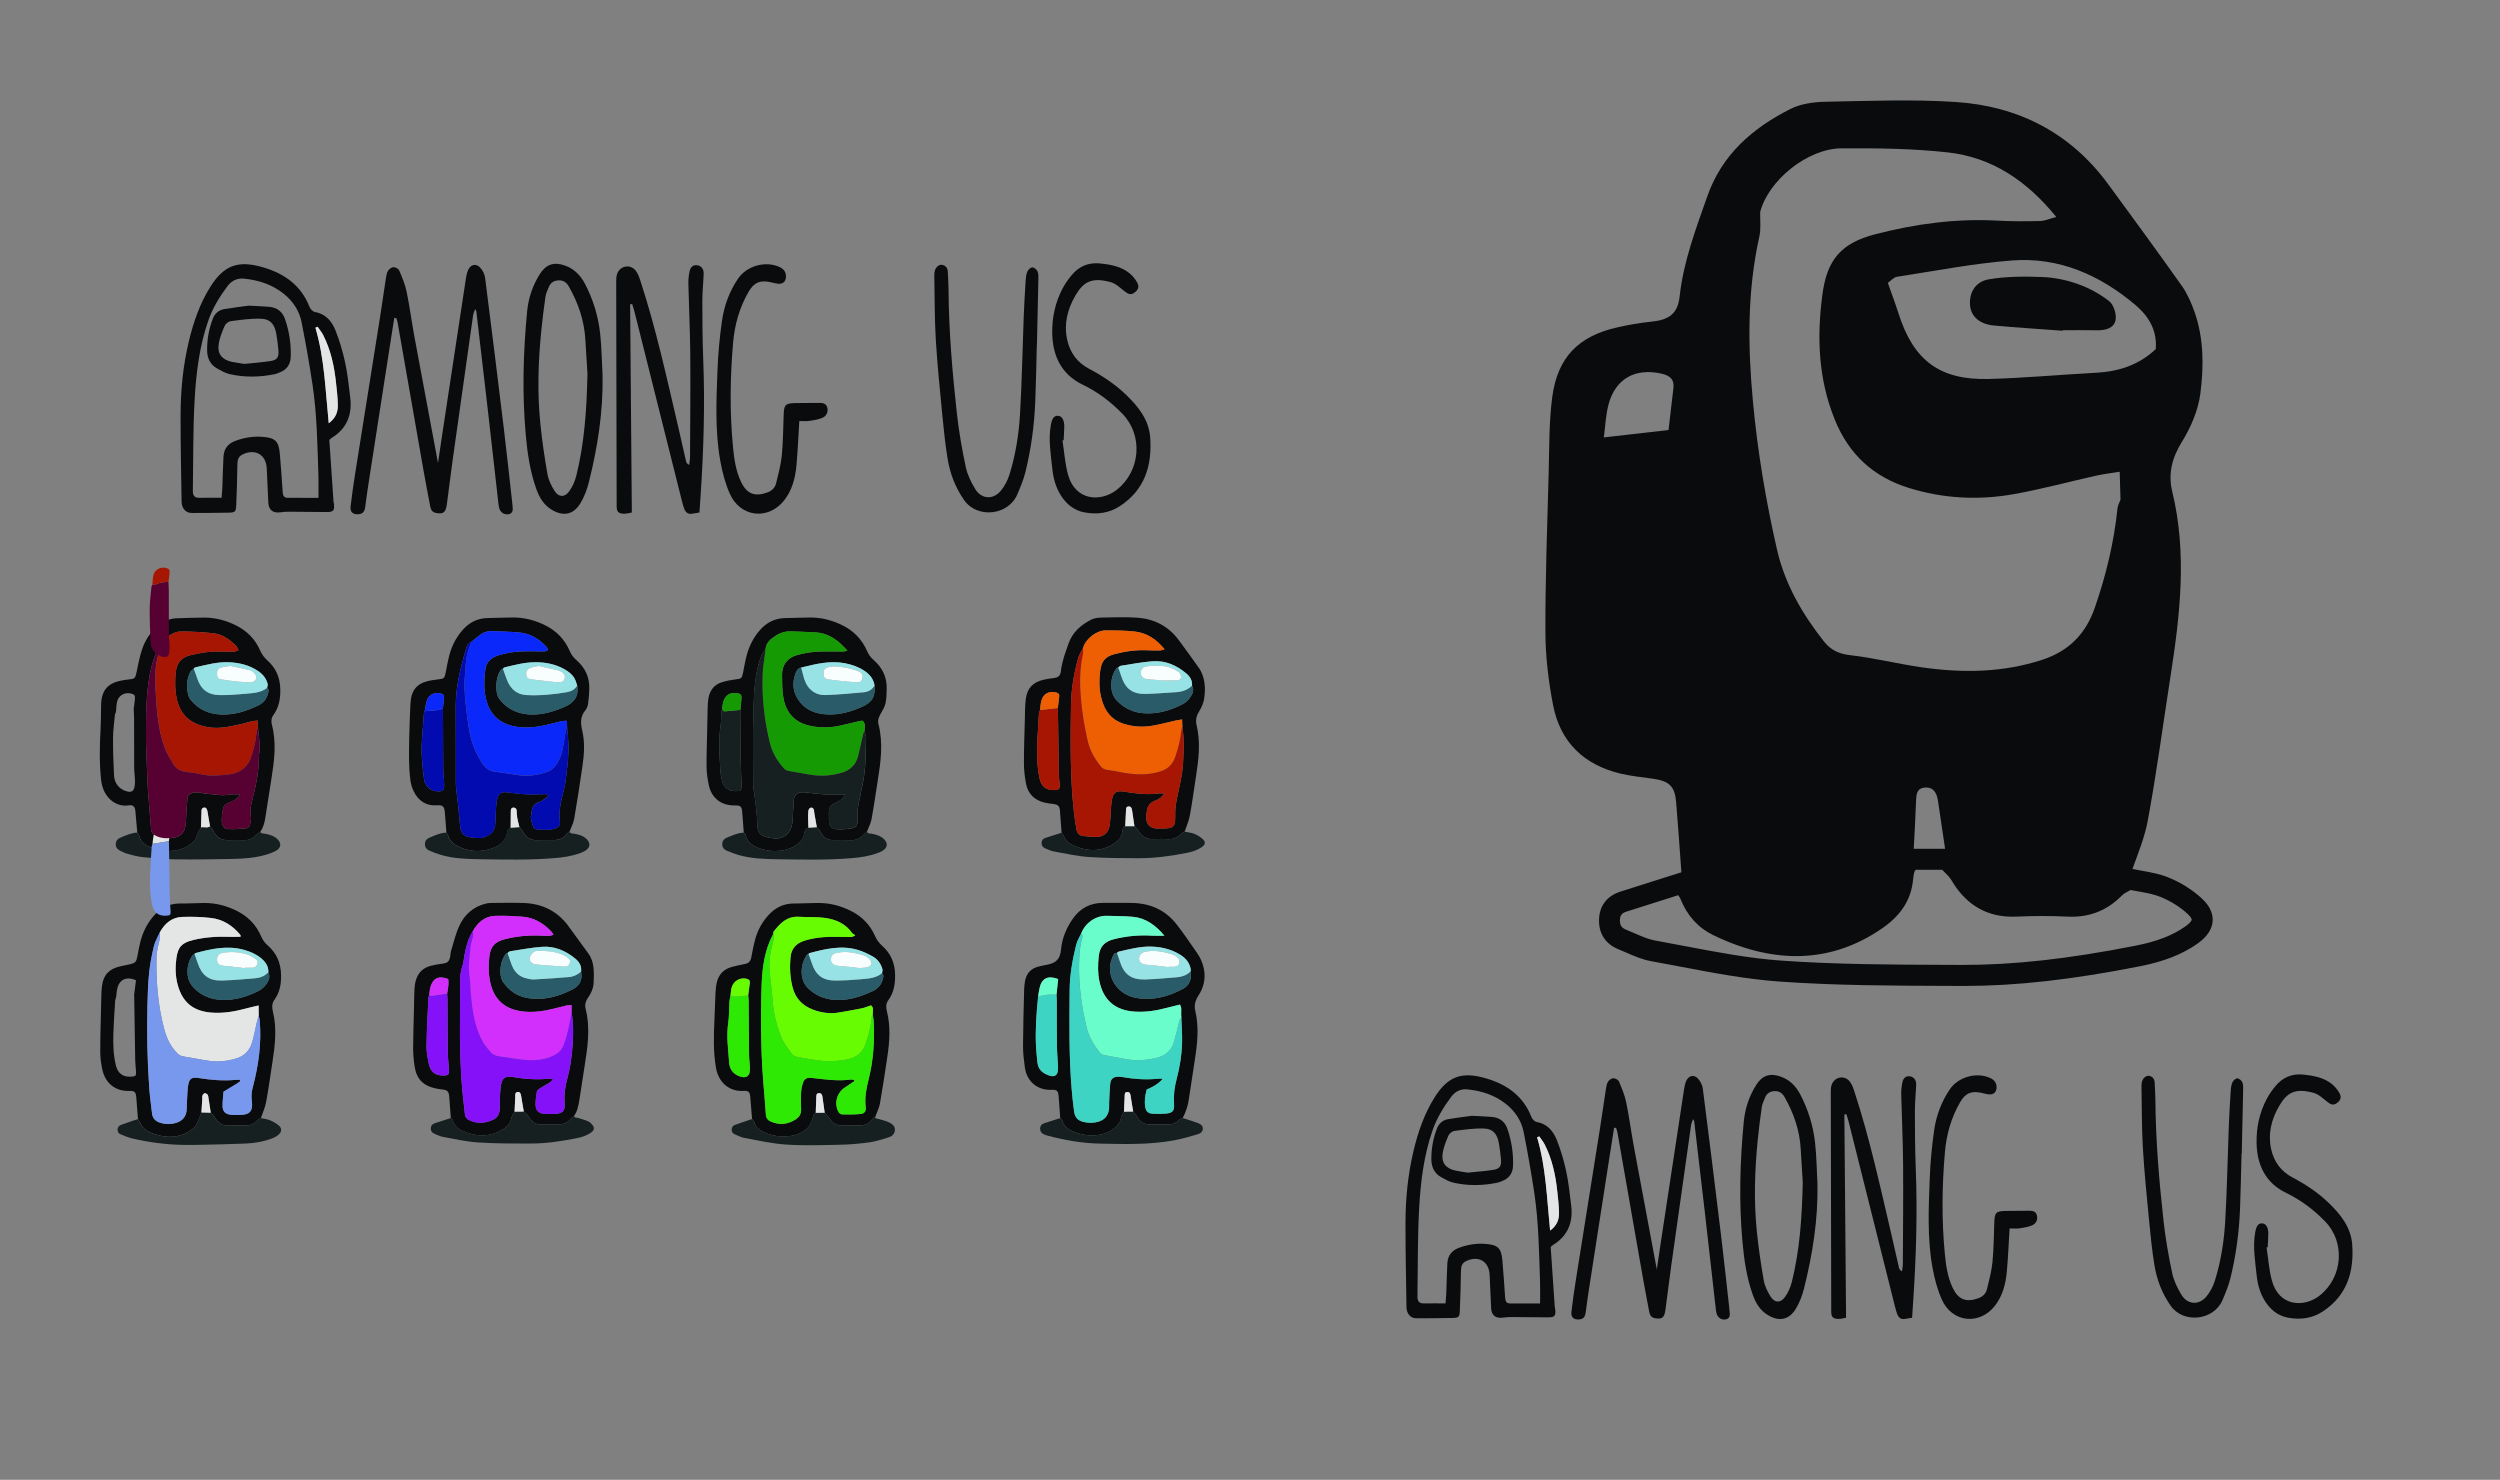 <?xml version="1.0" encoding="utf-8"?>
<!-- Generator: Adobe Illustrator 24.3.0, SVG Export Plug-In . SVG Version: 6.00 Build 0)  -->
<svg version="1.1" id="Layer_1" xmlns="http://www.w3.org/2000/svg" xmlns:xlink="http://www.w3.org/1999/xlink" x="0px" y="0px"
	 viewBox="0 0 1124.47 665.61" style="enable-background:new 0 0 1124.47 665.61;" xml:space="preserve">
<rect x="0" y="0" width="1124.47" height="665.61" fill="#808080" stroke="none"/>
<style type="text/css">
	.st0{fill:#0A0B0D;}
	.st1{fill:#162020;}
	.st2{fill:#E4E5E5;}
	.st3{fill:#7898EE;}
	.st4{fill:#2A5B68;}
	.st5{fill:#97E2E5;}
	.st6{fill:#68FC03;}
	.st7{fill:#2EE904;}
	.st8{fill:#68FDCA;}
	.st9{fill:#3ED4C3;}
	.st10{fill:#ED5F02;}
	.st11{fill:#A71603;}
	.st12{fill:#560131;}
	.st13{fill:#169A03;}
	.st14{fill:#0A28FA;}
	.st15{fill:#010BB0;}
	.st16{fill:#D32FFC;}
	.st17{fill:#8511F8;}
	.st18{fill:#F7FEFD;}
</style>
<g>
	<path class="st0" d="M62.06,503.4c-0.26-3.34-0.51-6.68-0.78-10.02c-0.18-2.18-0.83-2.79-3.04-2.7c-6.6,0.29-10.95-3.77-12.21-9.56
		c-0.57-2.64-0.94-5.37-0.94-8.06c0-7.1,0.23-14.2,0.4-21.3c0.07-2.79,0.04-5.6,0.39-8.36c0.64-4.97,3.25-7.62,8.17-8.75
		c1.4-0.32,2.81-0.58,4.21-0.9c2.68-0.61,3.05-1.07,3.56-3.77c0.42-2.27,0.82-4.56,1.42-6.78c1.07-3.97,2.87-7.61,5.5-10.79
		c3.23-3.9,7.25-6.11,12.46-6.03c3.59,0.05,7.18-0.23,10.78-0.23c5.03-0.01,9.8,1.22,14.31,3.43c5.13,2.51,8.94,6.36,11.2,11.65
		c0.67,1.57,1.6,2.86,2.91,4c4.02,3.49,5.91,7.92,6.02,13.28c0.09,4.13-0.59,7.91-3.06,11.3c-1.12,1.55-1.06,3.38-0.64,5.08
		c1.93,7.8,0.95,15.54-0.25,23.29c-0.91,5.83-1.69,11.69-2.77,17.48c-0.46,2.47-1.55,4.82-2.35,7.23c-0.65,0.42-1.42,0.72-1.91,1.27
		c-1.38,1.56-3.06,2.13-5.08,2.09c-2.38-0.05-4.77-0.17-7.14,0.03c-3.24,0.28-5.21-1.32-6.74-3.9c-0.43-0.72-1.12-1.28-1.68-1.91
		c-0.33-2.18-0.66-4.36-1.01-6.54c-0.09-0.54-0.1-1.18-0.41-1.58c-0.28-0.37-0.94-0.7-1.36-0.63c-0.38,0.06-0.81,0.64-0.96,1.07
		c-0.17,0.5-0.03,1.1-0.07,1.65c-0.12,1.97-0.26,3.94-0.39,5.91c-0.36,0.95-0.66,1.92-1.09,2.83c-0.64,1.35-1.11,2.93-2.14,3.91
		c-3.05,2.93-6.97,4.23-11.09,4.21c-3.07-0.02-6.13-0.83-9-2.09c-1.92-0.84-3.3-2.17-4.14-4.09
		C62.85,504.53,62.42,503.98,62.06,503.4z M87.5,429.06c-0.31,0.23-0.7,0.39-0.91,0.69c-1.91,2.73-2.56,5.8-2.15,9.07
		c0.27,2.1,1.19,3.89,2.7,5.46c3.45,3.59,7.66,5.26,12.58,5.46c5.99,0.25,11.5-1.45,16.73-4.13c1.3-0.66,2.49-1.78,3.35-2.97
		c1.13-1.54,1.82-3.37,0.91-5.36c0.09-2.83-1.44-4.82-3.49-6.47c-2.21-1.78-4.78-2.85-7.5-3.6c-7.48-2.08-14.71-0.43-21.91,1.5
		C87.69,428.76,87.6,428.95,87.5,429.06z M60.34,447.34c0.28-2.17,0.56-4.35,0.83-6.44c-4.26-1.86-7.48-0.38-8.42,3.74
		c-0.3,1.31-0.36,2.66-0.54,4c-0.14,0.44-0.37,0.88-0.4,1.33c-0.3,4.86-0.65,9.71-0.81,14.58c-0.17,4.87-0.04,9.75,1.08,14.52
		c0.91,3.9,3.41,5.56,7.38,5.17c1.46-0.14,1.8-0.45,1.74-1.98c-0.07-1.75-0.35-3.5-0.38-5.25c-0.17-8.61-0.28-17.23-0.41-25.84
		C60.39,449.88,60.36,448.61,60.34,447.34z M71.85,419.43c-0.89,2.03-2.1,3.98-2.61,6.1c-0.95,3.94-1.74,7.96-2.16,11.99
		c-0.5,4.75-0.63,9.54-0.75,14.32c-0.32,12.61-0.09,25.21,0.82,37.78c0.27,3.73,0.81,7.45,1.23,11.17c0.25,2.25,1.56,3.55,3.67,4.22
		c2.44,0.77,4.89,0.77,7.3,0c2.57-0.81,4.2-2.56,4.56-5.3c0.14-1.02,0.08-2.06,0.14-3.09c0.16-2.78,0.15-5.59,0.56-8.33
		c0.47-3.21,1.65-3.89,4.79-3.39c5.53,0.88,11.08,1.36,16.69,0.81c0.57-0.06,1.16-0.01,1.73-0.01c0.09,0.2,0.19,0.41,0.28,0.61
		c-0.52,0.37-1.02,0.76-1.55,1.09c-1.89,1.17-3.79,2.31-6.03,3.67c-0.13,1.96-0.44,4.26-0.4,6.55c0.04,2.3,1.28,3.5,3.55,3.78
		c1.34,0.16,2.71,0.13,4.06,0.11c4.62-0.05,6.04-1.62,5.58-6.18c-0.02-0.16-0.04-0.32-0.07-0.47c-0.3-2-0.04-3.92,0.48-5.89
		c2.59-9.85,3.98-19.85,3.09-30.07c-0.06-0.7-0.29-1.39-0.44-2.09c-0.02-1.4-0.04-2.79-0.07-4.55c-2.27,0.54-4.2,0.96-6.1,1.47
		c-4.96,1.34-9.97,2.15-15.14,1.74c-8.2-0.64-13.04-4.63-15.17-12.58c-1.05-3.92-1.1-7.88-0.56-11.87c0.7-5.11,2.49-6.98,7.56-8.2
		c5.48-1.32,11.03-1.66,16.64-1.42c1.55,0.07,3.11-0.03,4.67-0.04c-0.02-0.46,0.03-0.66-0.04-0.75c-3.47-4.25-7.87-7.09-13.33-7.71
		c-4.27-0.48-8.61-0.61-12.91-0.46C77.22,412.6,74.04,415.42,71.85,419.43z"/>
	<path class="st0" d="M338.28,503.36c-0.28-3.42-0.53-6.84-0.85-10.25c-0.18-1.92-0.86-2.58-2.79-2.44
		c-6.73,0.46-11.52-3.89-12.63-10.51c-1.17-6.97-1.02-13.99-0.68-21.01c0.2-4.22,0.28-8.45,0.5-12.68c0.09-1.66,0.24-3.35,0.67-4.95
		c0.94-3.53,3.31-5.75,6.85-6.65c1.93-0.49,3.88-0.93,5.83-1.31c1.63-0.32,2.43-1.28,2.73-2.89c0.53-2.82,1.06-5.64,1.83-8.4
		c1.06-3.81,2.93-7.24,5.53-10.24c3.13-3.62,6.99-5.68,11.91-5.65c3.75,0.02,7.5-0.25,11.25-0.22c5.11,0.03,9.94,1.33,14.48,3.65
		c4.87,2.49,8.48,6.2,10.68,11.21c0.75,1.72,1.76,3.12,3.19,4.38c3.84,3.4,5.7,7.69,5.82,12.88c0.1,4.29-0.56,8.22-3.14,11.76
		c-1,1.37-0.99,3.07-0.59,4.62c1.8,6.96,1.26,13.94,0.21,20.91c-1.05,6.94-2.07,13.88-3.3,20.79c-0.37,2.07-1.4,4.02-2.13,6.02
		c-0.44,0.32-1.02,0.55-1.3,0.97c-1.49,2.21-3.62,2.93-6.16,2.9c-2.31-0.03-4.62-0.06-6.93,0.01c-2.71,0.09-4.75-0.93-6.2-3.25
		c-0.57-0.92-1.41-1.68-2.12-2.51c-0.34-2.36-0.7-4.71-1-7.07c-0.12-0.98-0.46-1.77-1.55-1.75c-1.23,0.02-1.21,1-1.24,1.91
		c-0.06,2.31-0.16,4.62-0.24,6.93c-1.4,0.77-1.18,2.32-1.72,3.51c-0.48,1.06-0.89,2.24-1.67,3.05c-2.16,2.25-4.99,3.53-8.02,3.87
		c-4.22,0.48-8.41,0.1-12.32-1.88c-1.91-0.97-3.41-2.25-3.97-4.44C339.1,504.16,338.6,503.79,338.28,503.36z M396.86,435.8
		c-0.68-2.42-2.13-4.36-4.27-5.56c-2.14-1.2-4.4-2.29-6.74-2.98c-7.45-2.21-14.69-0.44-21.89,1.49c-0.12,0.03-0.2,0.23-0.3,0.35
		c-0.21,0.09-0.51,0.12-0.63,0.28c-2.91,3.81-3.76,11.1,0.44,15.13c3.39,3.25,7.31,4.92,11.95,5.23c6.09,0.42,11.63-1.44,17.03-3.91
		c2.26-1.03,3.89-2.77,4.56-5.23c0.26-0.96,0.67-2-0.29-2.86c0.09-0.46,0.18-0.92,0.27-1.39
		C396.95,436.17,396.91,435.98,396.86,435.8z M328.58,447.71c-0.17,0.93-0.42,1.85-0.48,2.78c-0.2,3.18-0.07,6.4-0.54,9.54
		c-0.91,6.09,0.01,12.11,0.43,18.14c0.24,3.39,2.63,5.68,5.95,6.27c1.66,0.3,2.86-0.42,3.22-2.05c0.17-0.77,0.18-1.59,0.14-2.38
		c-0.09-1.83-0.36-3.66-0.38-5.49c-0.1-8.29-0.13-16.59-0.2-24.88c-0.01-0.63-0.13-1.25-0.2-1.88c0.24-1.87,0.47-3.75,0.74-5.62
		c0.17-1.22-0.48-1.71-1.55-1.93c-2.85-0.59-5.64,0.93-6.54,3.77C328.77,445.17,328.75,446.47,328.58,447.71z M392.56,456.4
		c-0.2-1.4,0.66-3.03-0.8-4.21c-1.41,0.47-2.73,1.05-4.11,1.33c-3.43,0.71-6.89,1.31-10.35,1.89c-4.03,0.68-7.93,0.13-11.74-1.33
		c-4.66-1.78-7.73-5-9.03-9.8c-1.22-4.51-1.39-9.11-0.98-13.75c0.34-3.83,2.6-6.21,5.96-7.33c2.84-0.94,5.89-1.46,8.89-1.69
		c3.65-0.28,7.34-0.05,11.01-0.08c0.97-0.01,2.03,0.24,3.28-0.79c-0.58-0.39-1.17-0.6-1.47-1.02c-2.96-4.25-7.37-6.08-12.19-6.76
		c-3.85-0.54-7.8-0.26-11.7-0.5c-5.35-0.34-8.5,2.94-11.39,6.69c-0.17,0.21-0.08,0.62-0.12,0.93c-3.87,7.14-4.96,15.01-5.26,22.88
		c-0.4,10.36-0.34,20.75,0,31.11c0.3,9.16,1.29,18.29,1.92,27.45c0.11,1.57,0.88,2.47,2.24,3.06c3.81,1.66,7.41,1.32,10.96-0.85
		c1.83-1.12,2.71-2.56,2.63-4.71c-0.09-2.47-0.11-4.95-0.01-7.42c0.06-1.34,0.29-2.7,0.69-3.98c0.74-2.38,1.84-2.94,4.35-2.65
		c5.71,0.65,11.41,1.5,17.18,0.72c0.54-0.07,1.11,0.12,1.66,0.18c0.04,0.17,0.07,0.35,0.11,0.52c-1.38,0.92-2.73,1.88-4.13,2.77
		c-3.69,2.35-5.01,6.72-3.24,10.68c0.41,0.9,1.05,1.51,1.97,1.52c2.71,0.03,5.42,0.07,8.11-0.18c1.75-0.16,2.6-1.27,2.38-2.99
		c-0.55-4.3,0.26-8.45,1.29-12.54c2.14-8.52,2.73-17.16,2.31-25.89C392.94,458.58,392.71,457.49,392.56,456.4z"/>
	<path class="st0" d="M476.87,502.91c-0.24-3.34-0.43-6.69-0.73-10.02c-0.21-2.25-0.84-2.82-3.05-2.7
		c-6.21,0.33-11.2-3.5-12.12-10.09c-0.45-3.22-0.84-6.49-0.83-9.74c0.04-8.45,0.3-16.9,0.51-25.36c0.03-1.19,0.17-2.39,0.37-3.57
		c0.57-3.38,2.44-5.66,5.79-6.6c1.3-0.36,2.64-0.62,3.97-0.87c4.22-0.76,6.04-2.55,6.44-6.77c0.49-5.15,2.37-9.73,5.29-13.92
		c3.34-4.79,7.91-7.22,13.79-7.16c4.47,0.04,8.95-0.11,13.41,0.04c7.92,0.26,14.59,3.3,19.5,9.6c3.23,4.15,6.17,8.53,9.19,12.84
		c1.52,2.17,2.57,4.58,3.09,7.2c0.87,4.38-0.1,8.43-2.5,12.1c-1.4,2.14-1.96,4.33-1.37,6.8c1.73,7.31,0.96,14.58-0.18,21.87
		c-0.94,5.99-1.86,11.97-2.73,17.97c-0.43,2.95-1.37,5.71-2.75,8.34c-0.54,0.29-1.18,0.48-1.62,0.89c-1.53,1.44-3.28,2.11-5.4,2.03
		c-2.54-0.1-5.09-0.03-7.63-0.01c-2.73,0.02-4.67-1.18-5.94-3.61c-0.42-0.81-1.11-1.47-1.68-2.21c-0.38-2.27-0.79-4.53-1.12-6.8
		c-0.14-1-0.26-2.01-1.54-1.99c-1.26,0.02-1.15,1.06-1.18,1.94c-0.1,2.3-0.2,4.61-0.31,6.91c-0.33,0.59-0.74,1.15-0.99,1.77
		c-0.43,1.1-0.52,2.42-1.18,3.34c-2.3,3.21-5.67,4.9-9.47,5.38c-3.65,0.46-7.28-0.03-10.78-1.38c-2.7-1.03-4.68-2.6-5.45-5.48
		C477.59,503.35,477.15,503.15,476.87,502.91z M502.41,428.62c-1-0.15-1.51,0.54-1.79,1.27c-0.53,1.4-1.14,2.84-1.29,4.31
		c-0.78,7.37,4.68,13.28,11.39,14.58c7.6,1.46,14.58-0.42,21.21-3.92c3.1-1.63,4.3-4.68,3.51-7.82c0.05-0.31,0.19-0.63,0.15-0.92
		c-0.45-3.15-2.36-5.26-4.98-6.84c-3.91-2.35-8.19-3.37-12.72-3.51c-5.07-0.15-9.92,1.16-14.79,2.29
		C502.84,428.11,502.64,428.42,502.41,428.62z M466.93,448.25c-0.77,7.52-1.33,15.06-0.93,22.63c0.13,2.38,0.4,4.76,0.65,7.13
		c0.27,2.53,1.71,4.2,3.98,5.25c3.76,1.74,5.43,0.65,5.26-3.48c-0.13-3.1-0.45-6.2-0.49-9.3c-0.09-6.85-0.05-13.7-0.07-20.55
		c0-0.87-0.08-1.74-0.12-2.61c0.25-2.34,0.5-4.68,0.74-6.93c-4.67-1.78-7.43-0.34-8.39,4.13C467.3,445.74,467.14,447,466.93,448.25z
		 M486.25,419.98c-0.72,1.58-1.7,3.1-2.11,4.75c-1.68,6.74-2.95,13.59-3,20.55c-0.12,15-0.34,30,0.94,44.97
		c0.27,3.18,0.61,6.35,1.04,9.51c0.41,3,1.74,4.36,4.69,4.97c2.14,0.44,4.28,0.41,6.39-0.25c2.83-0.89,4.34-2.86,4.65-5.75
		c0.1-0.95,0.01-1.91,0.05-2.87c0.13-2.71,0.2-5.42,0.45-8.11c0.23-2.55,1.38-3.48,3.95-3.46c0.56,0,1.12,0.08,1.66,0.17
		c5.21,0.91,10.45,1.29,15.73,0.75c0.65-0.07,1.31-0.01,2.37-0.01c-2.24,2.56-4.71,3.8-7.25,4.85c-0.79,2.68-1.05,5.46-0.72,7.62
		c0.33,2.16,1.26,3.15,3.43,3.27c1.91,0.11,3.84,0.1,5.74-0.05c3.21-0.25,4.06-1.21,3.83-4.45c-0.27-3.71,0.17-7.35,1.12-10.9
		c1.44-5.42,2.35-10.93,2.5-16.52c0.1-3.72-0.21-7.46-0.33-11.19c-0.02-0.31-0.03-0.62-0.05-0.93c-0.01-0.16-0.02-0.32-0.03-0.48
		c-0.16-1.46,0.43-3.01-0.59-4.59c-1.92,0.47-3.84,0.91-5.75,1.43c-4.8,1.3-9.65,2.07-14.65,1.73c-8.73-0.59-14-5.12-15.8-13.63
		c-0.79-3.72-0.7-7.46-0.31-11.19c0.46-4.41,2.56-6.68,6.89-7.76c5.61-1.4,11.3-1.93,17.08-1.57c1.69,0.1,3.39,0.02,5.59,0.02
		c-4.04-4.77-8.4-7.95-14.2-8.5c-3.88-0.36-7.8-0.35-11.71-0.45C492.82,411.78,487.99,415.17,486.25,419.98z"/>
	<path class="st0" d="M477.49,374.55c-0.25-3.34-0.47-6.68-0.75-10.02c-0.16-1.95-0.85-2.61-2.84-2.89
		c-1.34-0.19-2.7-0.32-4.01-0.63c-4.55-1.07-7.5-3.89-8.39-8.48c-0.57-2.96-0.94-6.01-0.95-9.02c-0.02-6.62,0.23-13.24,0.41-19.86
		c0.08-3.1,0.03-6.24,0.44-9.3c0.66-4.91,3.24-7.53,8.01-8.61c1.39-0.32,2.81-0.57,4.22-0.71c2.21-0.22,3.3-0.96,3.54-3.13
		c0.48-4.33,2-8.35,3.43-12.41c1.81-5.16,5.61-8.44,10.28-10.81c1.29-0.65,2.91-0.87,4.39-0.9c5.35-0.1,10.72-0.32,16.04,0.03
		c7.78,0.5,14.25,3.79,18.95,10.19c3.07,4.18,6.13,8.36,9.12,12.59c0.68,0.96,1.17,2.09,1.56,3.2c1.17,3.31,1.17,6.79,0.73,10.17
		c-0.27,2.06-1.18,4.17-2.29,5.96c-1.23,1.99-1.72,3.97-1.19,6.14c1.88,7.71,0.96,15.37-0.23,23.05
		c-0.92,5.91-1.71,11.84-2.79,17.72c-0.46,2.47-1.54,4.83-2.33,7.23c-0.59,0.36-1.29,0.62-1.76,1.1c-1.61,1.65-3.49,2.38-5.8,2.27
		c-2.15-0.11-4.31-0.1-6.46,0c-3.14,0.14-5.31-1.24-6.86-3.89c-0.42-0.72-1.13-1.28-1.7-1.91c-0.36-2.41-0.71-4.83-1.07-7.24
		c-0.14-0.95-0.54-1.73-1.64-1.64c-1.06,0.09-1.05,0.95-1.08,1.78c-0.09,2.37-0.23,4.74-0.35,7.1c-1.31,0.53-1.21,1.87-1.37,2.86
		c-0.34,2.1-1.6,3.5-3.17,4.59c-6.36,4.42-12.97,4.01-19.66,0.78c-1.64-0.79-2.76-2.11-3.44-3.82
		C478.27,375.48,477.83,375.04,477.49,374.55z M536.16,308.42c0.19-2.27-0.84-4.03-2.48-5.43c-4.42-3.75-9.51-6.01-15.37-5.55
		c-4.76,0.37-9.47,1.29-14.2,2.02c-0.41,0.06-0.76,0.5-1.14,0.76c-0.22,0.08-0.51,0.1-0.64,0.26c-2.84,3.24-3.8,10.66-0.05,14.58
		c3.64,3.8,7.98,5.67,13.18,5.81c5.9,0.17,11.36-1.48,16.51-4.16c1.29-0.67,2.51-1.78,3.34-2.99
		C536.35,312.19,537.26,310.4,536.16,308.42z M467.79,319.35c-0.18,0.6-0.48,1.2-0.51,1.8c-0.34,7.78-1.32,15.56-0.55,23.36
		c0.2,1.97,0.46,3.96,0.93,5.88c0.87,3.55,2.96,5.05,6.56,4.98c2.12-0.04,2.64-0.65,2.42-2.8c-0.14-1.34-0.35-2.69-0.37-4.04
		c-0.15-8.2-0.25-16.41-0.36-24.61c-0.03-1.83-0.07-3.66-0.1-5.49c0.2-1.74,0.4-3.47,0.61-5.21c0.13-1.11-0.49-1.55-1.48-1.78
		c-3.28-0.74-5.75,0.65-6.58,3.89C468.02,316.64,467.97,318.02,467.79,319.35z M487.16,291.44c-0.74,1.47-1.74,2.87-2.17,4.43
		c-1.94,6.93-3.17,14.03-3.28,21.21c-0.25,16.1-0.42,32.22,1.32,48.27c0.27,2.53,0.7,5.05,1.12,7.56c0.29,1.75,1.25,2.95,3.12,3.12
		c2.13,0.19,4.29,0.5,6.41,0.38c2.28-0.13,4.16-1.38,4.99-3.57c0.52-1.37,0.61-2.92,0.74-4.41c0.27-2.93,0.2-5.91,0.73-8.79
		c0.62-3.4,2.12-4.12,5.49-3.56c5.27,0.87,10.57,1.52,15.93,0.77c0.64-0.09,1.32,0.08,2.16,0.14c-1.48,1.82-2.18,2.38-4.34,3.23
		c-1.77,0.7-2.96,1.9-3.36,3.75c-0.25,1.16-0.44,2.36-0.46,3.54c-0.04,3.29,1.68,5.06,4.92,5.16c1.35,0.04,2.71,0,4.07-0.06
		c3.13-0.16,4.04-1.2,4.04-4.33c0-2.14-0.04-4.32,0.3-6.43c1.01-6.28,2.97-12.39,3.26-18.82c0.24-5.34,0.61-10.67-0.35-15.97
		c-0.03-1.07-0.06-2.14-0.1-3.45c-1.19,0.19-2.04,0.29-2.88,0.48c-3.42,0.76-6.81,1.69-10.26,2.3c-4.37,0.78-8.73,0.55-13.01-0.78
		c-4.4-1.37-7.41-4.17-9.15-8.45c-2.04-5.03-2.24-10.22-1.53-15.51c0.58-4.34,2.35-6.37,6.55-7.46c4.97-1.29,10-1.97,15.15-1.68
		c1.75,0.1,3.51,0.09,5.26,0.05c0.57-0.01,1.14-0.28,2-0.5c-3.67-4.51-7.99-7.4-13.45-8c-4.35-0.48-8.76-0.52-13.14-0.5
		C493.02,283.57,488.16,287.53,487.16,291.44z"/>
	<path class="st0" d="M61.74,374.46c-0.28-3.26-0.54-6.52-0.86-9.77c-0.18-1.81-1.09-2.77-2.82-2.47
		c-6.03,1.03-11.72-3.63-12.56-11.25c-0.84-7.63-0.71-15.29-0.27-22.94c0.18-3.19,0.15-6.38,0.23-9.57
		c0.03-1.12-0.01-2.24,0.13-3.35c0.6-4.75,2.99-7.5,7.64-8.7c1.61-0.42,3.27-0.67,4.93-0.83c2.39-0.23,2.7-0.54,3.21-2.99
		c0.7-3.35,1.33-6.73,2.36-9.99c1.21-3.83,3.24-7.28,6.14-10.14c2.72-2.68,5.93-4.27,9.81-4.38c4.07-0.11,8.14-0.29,12.21-0.3
		c5.03,0,9.79,1.29,14.28,3.53c4.96,2.48,8.67,6.23,10.87,11.34c0.78,1.81,1.91,3.22,3.37,4.54c3.69,3.3,5.47,7.48,5.65,12.48
		c0.15,4.37-0.5,8.4-3.13,12c-0.95,1.3-1.01,2.91-0.62,4.39c2.11,8.03,1.06,16-0.19,23.99c-0.93,5.91-1.83,11.82-2.78,17.73
		c-0.35,2.21-0.88,4.38-2.21,6.25c-0.68,0.54-1.41,1.02-2.01,1.63c-1.54,1.57-3.33,2.35-5.57,2.25c-2.31-0.1-4.63-0.05-6.94-0.01
		c-3.24,0.05-5.41-1.46-6.75-4.37c-0.32-0.69-0.9-1.26-1.36-1.88c-0.36-2.01-0.79-4.01-1.04-6.03c-0.21-1.65-0.71-2.55-1.69-2.36
		c-1.3,0.25-1.1,1.33-1.12,2.27c-0.07,2.21-0.15,4.42-0.22,6.64c-0.43,0.71-0.91,1.4-1.29,2.14c-0.74,1.47-1.05,3.39-2.19,4.38
		c-2.65,2.31-5.79,3.83-9.47,4.02c-3.49,0.19-6.8-0.45-10.01-1.74c-2.29-0.92-4.17-2.23-4.79-4.84
		C62.51,375.52,62.05,375.01,61.74,374.46z M120.44,307.98c-0.04-0.19-0.08-0.37-0.12-0.56c-0.71-2.59-2.39-4.42-4.6-5.84
		c-3.78-2.43-7.98-3.45-12.4-3.69c-5.31-0.29-10.38,1.08-15.48,2.29c-0.27,0.06-0.48,0.36-0.72,0.55c-0.54,0.54-1.27,0.99-1.59,1.64
		c-1.64,3.36-1.77,6.89-0.79,10.45c0.22,0.81,0.71,1.61,1.26,2.26c3.49,4.12,7.99,6.08,13.38,6.3c6.07,0.24,11.61-1.55,16.95-4.17
		c2.17-1.07,3.62-2.86,4.2-5.23c0.22-0.88,0.56-1.86-0.37-2.62C120.26,308.9,120.35,308.44,120.44,307.98z M60.14,318.81
		c0.19-1.5,0.44-2.99,0.56-4.5c0.11-1.52-0.3-2.01-1.74-2.37c-2.59-0.66-5.39,0.66-6.16,3.21c-0.49,1.64-0.46,3.44-0.66,5.16
		c-0.15,0.36-0.41,0.7-0.44,1.07c-0.33,3.55-0.84,7.1-0.86,10.66c-0.04,5.56,0.17,11.12,0.44,16.67c0.18,3.81,2.54,6.49,6.08,7.32
		c1.6,0.38,2.66-0.13,3.06-1.75c0.28-1.13,0.32-2.35,0.29-3.53c-0.04-1.74-0.35-3.47-0.36-5.21c-0.05-7.48-0.02-14.96-0.04-22.45
		C60.29,321.67,60.2,320.24,60.14,318.81z M115.96,327.56c-0.03-1.08-0.06-2.15-0.1-3.49c-1.17,0.15-2.02,0.2-2.85,0.39
		c-1.16,0.27-2.29,0.71-3.45,0.97c-5.29,1.15-10.56,2.63-16.05,1.63c-7.93-1.44-12.42-5.41-14.06-13.01
		c-0.78-3.62-0.77-7.25-0.49-10.93c0.36-4.75,2.34-7.45,6.92-8.49c4.12-0.93,8.27-1.73,12.54-1.58c2.31,0.08,4.63,0.08,6.94,0.02
		c0.64-0.02,1.26-0.42,1.89-0.65c-0.31-0.6-0.49-1.34-0.94-1.79c-2.92-2.93-6.24-5.38-10.46-5.82c-4.82-0.5-9.69-0.78-14.54-0.77
		c-3.95,0.01-8.75,3.94-9.94,7.56c-0.11,0.11-0.26,0.21-0.33,0.34c-3.18,6.48-4.24,13.51-4.87,20.55
		c-0.54,5.94-0.49,11.93-0.52,17.9c-0.02,4.45,0.23,8.91,0.38,13.36c0.13,3.82,0.22,7.64,0.49,11.45
		c0.41,5.86,1.01,11.71,1.42,17.58c0.12,1.67,0.87,2.55,2.31,3.25c2.59,1.26,5.33,1.17,7.98,0.75c2.56-0.4,4.56-2,5.09-4.75
		c0.31-1.63,0.34-3.31,0.45-4.97c0.18-2.62,0.29-5.24,0.51-7.85c0.12-1.4,0.89-2.15,2.35-2.59c2.15-0.64,4.09,0.23,6.13,0.36
		c3.47,0.22,6.9,1.15,10.44,0.42c1.47-0.3,3.06-0.05,4.9-0.05c-1.29,1.77-2.66,2.76-4.35,3.39c-1.42,0.53-3.01,1.12-3.36,2.78
		c-0.41,1.93-0.72,3.93-0.64,5.89c0.06,1.6,0.86,3.39,2.71,3.5c2.75,0.16,5.54-0.1,8.3-0.34c0.57-0.05,1.4-0.71,1.56-1.26
		c0.38-1.27,0.75-2.71,0.53-3.96c-0.42-2.36-0.13-4.57,0.45-6.83c1.72-6.71,3.24-13.46,3.15-20.45c-0.01-0.47,0.11-0.95,0.18-1.42
		c0.57-3.67-0.33-7.26-0.54-10.89L115.96,327.56z"/>
	<path class="st0" d="M334.53,374.53c-0.23-3.18-0.43-6.37-0.72-9.54c-0.21-2.29-0.84-2.76-3.28-2.71
		c-6.15,0.12-10.58-3.34-11.77-9.37c-0.51-2.57-0.92-5.2-0.95-7.8c-0.07-5.26,0.15-10.52,0.25-15.78c0.07-3.59,0.11-7.18,0.23-10.77
		c0.05-1.59,0.11-3.2,0.41-4.75c0.65-3.38,2.57-5.86,5.9-6.92c2.03-0.65,4.16-1.05,6.28-1.31c2.51-0.3,2.79-0.41,3.31-2.88
		c0.58-2.81,1.01-5.66,1.79-8.41c1.12-3.95,2.97-7.56,5.67-10.7c3.01-3.5,6.76-5.5,11.46-5.58c3.75-0.06,7.5-0.23,11.25-0.26
		c4.87-0.04,9.49,1.12,13.88,3.16c5.43,2.51,9.43,6.49,11.8,12c0.68,1.58,1.62,2.84,2.93,3.98c3.87,3.37,5.98,7.63,5.85,12.83
		c-0.05,2.22-0.06,4.48-0.53,6.63c-0.37,1.66-1.33,3.22-2.2,4.73c-0.83,1.44-1.4,2.93-0.98,4.55c2.24,8.67,1.02,17.27-0.37,25.87
		c-0.91,5.67-1.69,11.36-2.74,17c-0.35,1.91-1.34,3.7-2.04,5.55c-0.47,0.43-0.97,0.82-1.39,1.29c-1.64,1.83-3.63,2.7-6.13,2.57
		c-2.46-0.13-4.93-0.04-7.4-0.02c-2.74,0.02-4.68-1.18-5.95-3.62c-0.42-0.81-1.11-1.47-1.68-2.21c-0.39-2.16-0.78-4.33-1.15-6.49
		c-0.07-0.39-0.03-0.79-0.12-1.17c-0.18-0.81-0.8-1.31-1.53-1.09c-0.44,0.13-0.93,0.82-0.99,1.32c-0.16,1.24-0.12,2.52-0.11,3.78
		c0.01,1.3,0.08,2.6,0.12,3.91c-1.15,0.32-1.57,1.16-1.81,2.26c-0.23,1.07-0.42,2.29-1.07,3.08c-2.42,2.97-5.77,4.5-9.48,4.96
		c-3.16,0.39-6.37,0.12-9.41-0.97c-3.07-1.11-5.86-2.58-6.54-6.25C335.23,375.06,334.79,374.81,334.53,374.53z M393.37,308.38
		c-0.45-2.97-2.17-5.07-4.6-6.67c-2.63-1.74-5.54-2.75-8.62-3.36c-6.79-1.34-13.28,0.3-19.78,1.92c-1.68,0.32-2.26,1.73-2.71,3.04
		c-1.55,4.57-0.82,8.81,2.24,12.57c3.1,3.8,7.32,5.21,12.04,5.45c5.46,0.28,10.56-1.12,15.52-3.3
		C392.18,315.96,393.79,313.49,393.37,308.38z M324.84,318.48c-0.14,0.84-0.34,1.68-0.4,2.53c-0.1,1.27-0.04,2.55-0.15,3.81
		c-0.24,2.76-0.75,5.51-0.77,8.27c-0.03,4.36,0.2,8.73,0.46,13.08c0.11,1.8,0.41,3.63,0.9,5.36c0.81,2.85,2.9,4.28,5.85,4.3
		c2.6,0.03,2.85-0.17,2.79-2.87c-0.11-4.92-0.37-9.84-0.45-14.76c-0.09-6.29-0.06-12.58-0.09-18.87c0.19-1.73,0.45-3.46,0.53-5.2
		c0.08-1.67-0.36-2.09-2.01-2.32c-3.27-0.47-5.33,0.87-6.23,4.1C325.04,316.74,324.98,317.62,324.84,318.48z M388.95,325.76
		c-0.69-1.67-0.81-1.77-2.37-1.41c-2.72,0.61-5.43,1.25-8.14,1.92c-3.36,0.83-6.78,1.08-10.21,0.79c-3.1-0.26-6.17-0.89-8.92-2.46
		c-4.22-2.41-6.22-6.4-6.98-10.91c-0.57-3.35-0.55-6.81-0.57-10.23c-0.02-4.55,2.54-7.71,6.9-8.87c3.87-1.03,7.8-1.6,11.81-1.57
		c2.95,0.02,5.9,0.04,8.85,0.02c0.49,0,0.97-0.18,1.88-0.37c-1.35-1.35-2.34-2.49-3.47-3.46c-3.02-2.61-6.45-4.45-10.5-4.73
		c-3.73-0.26-7.48-0.32-11.23-0.49c-2.56-0.11-4.94,0.54-7.04,1.92c-2.28,1.49-4.47,3.14-4.63,6.25c-1.74,1.76-2.4,4.07-3.04,6.32
		c-2.04,7.26-2.2,14.78-2.42,22.22c-0.31,10.45-0.08,20.91-0.08,31.37c0,0.72-0.03,1.45,0.08,2.15c0.85,5.81,1.65,11.63,1.86,17.51
		c0.09,2.58,1.16,3.94,3.65,4.72c0.98,0.31,2.02,0.4,3.04,0.57c3.67,0.62,6.69-0.83,8.21-4.13c0.51-1.12,0.77-2.41,0.87-3.65
		c0.25-3.09,0.28-6.19,0.53-9.28c0.2-2.38,1.56-3.56,3.93-3.62c0.71-0.02,1.42,0.11,2.14,0.18c2.45,0.25,4.89,0.62,7.34,0.74
		c2.71,0.13,5.43,0.02,8.15,0.04c0.5,0,1,0.11,1.66,0.19c-1.17,1.95-2.88,3.06-4.57,3.69c-2.49,0.93-2.95,2.6-2.85,4.84
		c0.04,0.96-0.02,1.92,0.01,2.87c0.07,2.69,1.19,4,3.91,4.14c1.89,0.09,3.82-0.07,5.7-0.35c2.7-0.41,3.27-1.21,3.32-3.97
		c0.03-1.83-0.18-3.71,0.12-5.5c0.68-3.99,1.67-7.93,2.41-11.92c0.41-2.18,0.59-4.4,0.83-6.61c0.1-0.95,0.11-1.91,0.14-2.86
		c0.11-3.5,0.26-7,0.27-10.5c0-0.74-0.49-1.49-0.75-2.23c0.05-0.7,0.11-1.4,0.16-2.09C388.94,326.58,388.94,326.17,388.95,325.76z"
		/>
	<path class="st0" d="M200.78,374.52c-0.24-3.18-0.43-6.37-0.74-9.54c-0.22-2.27-1.07-2.95-3.3-2.77c-5,0.41-8.45-1.88-10.62-6.19
		c-0.77-1.54-1.3-3.29-1.52-5c-0.85-6.5-0.66-13.04-0.52-19.58c0.09-4.46,0.27-8.93,0.45-13.39c0.05-1.35,0.14-2.71,0.37-4.04
		c0.65-3.83,2.93-6.34,6.61-7.42c1.89-0.56,3.89-0.82,5.86-1.05c2.21-0.26,2.55-0.46,3.01-2.63c0.6-2.88,1.06-5.81,1.85-8.64
		c1.07-3.88,2.91-7.42,5.51-10.52c3.03-3.6,6.82-5.68,11.61-5.76c3.83-0.06,7.66-0.24,11.49-0.25c5.03-0.01,9.79,1.25,14.29,3.46
		c5.13,2.52,8.9,6.43,11.16,11.69c0.68,1.59,1.62,2.84,2.93,3.98c3.87,3.37,5.98,7.63,5.84,12.82c-0.06,2.29-0.23,4.6-0.56,6.87
		c-0.16,1.07-0.62,2.22-1.3,3.05c-2.29,2.8-2.07,5.79-1.31,9.05c1.22,5.2,0.88,10.48,0.12,15.71c-1.15,7.97-2.37,15.93-3.73,23.86
		c-0.34,1.99-1.37,3.86-2.08,5.79c-0.43,0.35-0.97,0.62-1.27,1.05c-1.49,2.1-3.61,2.77-6.03,2.78c-2.47,0.01-4.95-0.06-7.42,0.02
		c-2.88,0.1-4.86-1.11-6.14-3.67c-0.41-0.81-1.13-1.46-1.71-2.19c-0.34-1.47-0.75-2.92-1-4.4c-0.18-1.01-0.12-2.06-0.22-3.08
		c-0.09-0.83-0.64-1.3-1.44-1.3c-0.9,0.01-1.2,0.67-1.2,1.46c-0.03,2.53-0.04,5.06-0.06,7.59c-0.99,0.4-1.39,1.2-1.58,2.2
		c-0.15,0.77-0.34,1.55-0.67,2.26c-1.21,2.54-3.5,3.92-5.98,4.81c-5.5,1.96-10.94,1.58-16.1-1.2c-1.7-0.92-3.04-2.26-3.65-4.21
		C201.51,375.57,201.09,375.07,200.78,374.52z M226.21,300.74c-0.27,0.16-0.58,0.28-0.79,0.49c-2.4,2.5-3.11,10.21-0.71,13.29
		c3.37,4.31,7.74,6.43,13.1,6.81c5.72,0.4,11.02-1.15,16.17-3.42c3.56-1.57,6.56-4.12,5.64-9.56c-0.37-1.03-0.62-2.12-1.13-3.08
		c-0.99-1.89-2.65-3.14-4.46-4.18c-4.19-2.4-8.74-3.29-13.51-3.23c-4.65,0.05-9.12,1.24-13.59,2.32
		C226.66,300.25,226.45,300.55,226.21,300.74z M199.23,318.46c0.17-1.5,0.35-2.99,0.5-4.49c0.13-1.28-0.59-1.87-1.75-2.12
		c-2.62-0.56-5.04,0.61-5.94,3.16c-0.54,1.55-0.68,3.24-1.01,4.87c-0.12,0.29-0.33,0.56-0.35,0.86c-0.31,4.05-0.59,8.09-0.89,12.14
		c-0.44,5.91,0.18,11.77,0.95,17.61c0.4,3.03,2.7,5.13,5.79,5.42c2.56,0.25,3.34-0.43,3.25-3.06c-0.09-2.62-0.41-5.24-0.43-7.86
		C199.27,336.15,199.27,327.3,199.23,318.46z M254.52,324.16c-0.93,0.14-1.88,0.19-2.79,0.43c-5.81,1.48-11.63,3.09-17.69,2.53
		c-7.88-0.72-13.35-4.59-15.31-12.22c-1.19-4.63-1.06-9.33-0.41-14.02c0.37-2.69,2.06-4.46,4.42-5.56c1.21-0.57,2.56-0.87,3.87-1.21
		c5.09-1.3,10.28-1.24,15.48-1.15c1.04,0.02,2.08,0.07,3.11-0.01c0.41-0.03,1-0.32,1.11-0.64c0.12-0.33-0.13-0.93-0.41-1.24
		c-3.34-3.67-7.39-6.14-12.39-6.59c-4.05-0.37-8.13-0.42-12.2-0.59c-1.81-0.08-3.52,0.37-4.99,1.4c-1.56,1.09-2.99,2.36-4.48,3.56
		c-1.48,0.54-1.89,1.93-2.26,3.17c-2.56,8.58-4.67,17.23-4.61,26.28c0.08,11.33,0.03,22.67,0.05,34c0,0.87,0.08,1.75,0.18,2.62
		c0.29,2.53,0.63,5.05,0.9,7.58c0.33,3.17,0.56,6.35,0.91,9.51c0.27,2.5,1.6,4.17,4.18,4.53c1.73,0.24,3.51,0.53,5.21,0.34
		c1.35-0.15,2.77-0.79,3.92-1.57c1.91-1.32,2.46-3.38,2.52-5.67c0.08-3.18,0.13-6.39,0.63-9.52c0.54-3.42,2.05-4.17,5.43-3.66
		c2.75,0.42,5.54,0.71,8.31,0.85c2.47,0.12,4.95-0.06,7.42-0.08c0.67-0.01,1.46-0.32,2.01,0.89c-1.33,0.88-2.58,2.12-4.09,2.62
		c-2.44,0.82-3.33,2.44-3.47,4.77c-0.01,0.24-0.04,0.48-0.11,0.71c-0.61,1.99,0.32,3.77,0.83,5.58c0.14,0.5,0.86,1.14,1.36,1.18
		c2.93,0.26,5.91,0.57,8.77-0.4c1.43-0.49,2.12-1.69,1.89-3.22c-0.53-3.55,0.08-6.99,0.87-10.42c0.57-2.49,1.34-4.94,1.68-7.46
		c0.6-4.58,1.17-9.18,1.33-13.79c0.12-3.56-0.4-7.13-0.63-10.7c-0.02-0.8-0.05-1.6-0.07-2.4
		C254.84,324.45,254.68,324.31,254.52,324.16z"/>
	<path class="st0" d="M202.77,502.91c-0.23-3.26-0.44-6.52-0.72-9.78c-0.19-2.25-0.86-2.84-3.15-3.12c-0.87-0.11-1.75-0.19-2.6-0.37
		c-6.05-1.25-9.02-4.3-9.88-10.39c-0.38-2.68-0.61-5.4-0.6-8.1c0.03-6.06,0.26-12.12,0.4-18.17c0.06-2.47,0.04-4.95,0.16-7.42
		c0.07-1.42,0.21-2.88,0.56-4.25c0.93-3.61,3.22-6.01,6.88-6.92c1.77-0.44,3.58-0.73,5.39-0.97c1.86-0.24,2.7-0.82,3.17-2.69
		c0.25-1,0.21-2.08,0.51-3.06c1.17-3.8,2.08-7.74,3.74-11.32c2.37-5.13,6.43-8.64,12.1-9.97c0.76-0.18,1.57-0.24,2.35-0.25
		c4.79-0.02,9.58-0.14,14.37,0.02c8.47,0.28,15.39,3.68,20.4,10.65c2.89,4.01,5.78,8.02,8.72,11.99c1.48,2,2.17,4.28,2.39,6.67
		c0.21,2.29,0.18,4.63,0.02,6.93c-0.16,2.35-1.16,4.47-2.51,6.38c-1.07,1.53-1.52,3.21-1.07,4.98c2.21,8.76,0.89,17.43-0.51,26.11
		c-0.79,4.88-1.49,9.77-2.26,14.65c-0.41,2.6-0.86,5.2-2.44,7.42c-0.58,0.53-1.21,1.03-1.74,1.61c-1.37,1.51-3.12,2.16-5.08,2.21
		c-2.93,0.07-5.88,0.1-8.81-0.03c-0.96-0.04-2.07-0.45-2.78-1.06c-1.05-0.9-1.78-2.16-2.69-3.23c-0.45-0.53-0.99-0.98-1.49-1.46
		c-0.38-2.19-0.8-4.37-1.11-6.56c-0.23-1.64-0.59-2.32-1.55-2.24c-1.43,0.12-1.14,1.27-1.18,2.18c-0.11,2.22-0.21,4.45-0.31,6.67
		c-0.47,0.88-1.19,1.71-1.36,2.63c-0.41,2.3-1.67,3.88-3.55,5.09c-6.02,3.9-12.27,3.7-18.58,0.88c-2.16-0.96-3.87-2.47-4.4-4.98
		C203.5,503.36,203.04,503.15,202.77,502.91z M261.35,437.04c0.39-2.58-0.85-4.46-2.71-5.97c-4.29-3.5-9.21-5.59-14.77-5.21
		c-4.83,0.33-9.62,1.29-14.42,2.01c-0.41,0.06-0.76,0.49-1.14,0.75c-0.15,0.04-0.35,0.02-0.45,0.12c-2.91,2.87-3.82,9.88-1.45,13.16
		c2.53,3.51,5.84,6.02,10.26,6.88c7.59,1.47,14.54-0.47,21.17-3.93C260.93,443.23,262.12,440.19,261.35,437.04z M193.08,447.76
		c-0.13,0.28-0.37,0.55-0.38,0.84c-0.32,7.31-0.76,14.62-0.86,21.94c-0.04,2.75,0.51,5.55,1.12,8.25c0.79,3.51,3.01,5.03,6.58,4.96
		c2.12-0.04,2.51-0.45,2.39-2.57c-0.16-2.7-0.48-5.4-0.52-8.1c-0.11-7.88-0.1-15.76-0.15-23.64c-0.01-0.87-0.09-1.74-0.14-2.61
		c0.38-2.17,0.83-4.34,0.46-6.5c-4.33-1.56-6.76-0.43-7.99,3.72C193.24,445.23,193.24,446.52,193.08,447.76z M257.05,455.23
		c0-0.99,0-1.98,0-3.23c-1,0.12-1.7,0.14-2.37,0.3c-2.1,0.49-4.18,1.03-6.27,1.55c-4.13,1.02-8.29,1.56-12.56,1.17
		c-8.85-0.81-13.98-5.49-15.55-14.19c-0.63-3.49-0.6-6.99-0.2-10.49c0.53-4.67,2.45-6.75,7.02-7.91c5.46-1.39,10.99-1.88,16.61-1.56
		c1.19,0.07,2.39,0.07,3.59,0.02c0.49-0.02,0.97-0.26,1.66-0.46c-0.4-0.59-0.61-1.02-0.93-1.35c-3.56-3.79-7.8-6.37-13.07-6.76
		c-4.05-0.3-8.14-0.51-12.19-0.38c-4.72,0.16-7.89,2.94-10.12,6.93c-2.17,3.43-3.14,7.28-3.83,11.22c-0.25,1.41-0.33,2.87-0.79,4.21
		c-0.73,2.15-1.08,4.31-1.07,6.57c0.01,5.66-0.01,11.33-0.07,16.99c-0.12,11.1,0.09,22.18,1.11,33.24c0.31,3.33,0.77,6.66,1.1,9.99
		c0.14,1.44,0.9,2.29,2.18,2.86c2.68,1.19,5.44,1.35,8.19,0.54c4.41-1.29,5.39-2.89,5.35-7.43c-0.02-2.94,0.05-5.91,0.47-8.81
		c0.51-3.51,2.05-4.41,5.53-3.81c5.29,0.91,10.61,1.28,15.98,0.74c0.63-0.06,1.28,0.08,1.92,0.12c-0.5,0.88-1.03,1.36-1.62,1.72
		c-1.43,0.87-2.92,1.65-4.32,2.56c-0.55,0.36-1.23,0.92-1.33,1.49c-0.33,1.96-0.61,3.95-0.56,5.93c0.06,2.5,1.4,3.78,3.91,3.96
		c1.75,0.13,3.52,0.13,5.26,0c3.1-0.24,4.07-1.34,3.86-4.48c-0.24-3.63,0.11-7.2,1.07-10.67c1.48-5.34,2.25-10.77,2.59-16.28
		C257.89,464.76,257.95,459.97,257.05,455.23z"/>
	<path class="st0" d="M177.34,142.97c-0.75,4.8-1.51,9.61-2.26,14.41c-3.16,20.31-6.31,40.61-9.45,60.92
		c-0.5,3.23-0.93,6.47-1.35,9.71c-0.24,1.79-0.9,3.11-2.95,3.28c-2.55,0.21-3.93-0.94-3.64-3.52c0.58-5,1.31-9.98,2.09-14.96
		c3.7-23.39,7.45-46.77,11.16-70.16c0.92-5.78,1.71-11.58,2.61-17.36c0.19-1.2,0.38-2.5,0.99-3.5c0.48-0.79,1.6-1.6,2.46-1.62
		c0.87-0.02,2.24,0.71,2.56,1.47c1.31,3.1,2.65,6.26,3.33,9.54c1.4,6.78,2.29,13.66,3.55,20.47c3.45,18.72,6.98,37.43,10.57,56.62
		c0.58-3.94,1.1-7.56,1.64-11.16c3.63-23.95,7.25-47.9,10.91-71.85c0.2-1.33,0.49-2.71,1.05-3.92c1.11-2.4,3.49-2.96,5.3-1.05
		c1.13,1.19,2.07,2.96,2.27,4.57c2.91,22.68,5.71,45.38,8.46,68.08c1.32,10.94,2.48,21.91,3.72,32.87c0.08,0.68,0.12,1.36,0.2,2.03
		c0.17,1.58,0.15,3.08-1.86,3.46c-1.74,0.34-3.55-0.77-4.1-2.54c-0.24-0.77-0.34-1.6-0.43-2.41c-1.67-14.74-3.32-29.49-5.01-44.22
		c-1.61-14.06-3.28-28.12-4.93-42.18c-0.02-0.21-0.21-0.39-0.52-0.94c-0.37,1.12-0.79,1.95-0.92,2.83
		c-3.09,21.69-6.16,43.39-9.19,65.09c-0.92,6.61-1.69,13.23-2.6,19.84c-0.51,3.74-1.54,4.49-4.67,4c-1.82-0.28-2.52-1.38-2.82-2.99
		c-0.97-5.21-2-10.41-2.92-15.64c-3.93-22.38-7.83-44.76-11.76-67.14c-0.11-0.65-0.38-1.26-0.58-1.89
		C177.95,143.05,177.64,143.01,177.34,142.97z"/>
	<path class="st0" d="M148.13,197.89c0.62,9.15,1.24,18.38,1.87,27.6c0.03,0.4,0.19,0.8,0.22,1.2c0.28,2.97-0.29,3.64-3.29,3.62
		c-5.59-0.03-11.18-0.12-16.77-0.15c-1.35-0.01-2.72,0.08-4.05,0.27c-3.27,0.47-5.25-1.02-5.42-4.29
		c-0.26-5.16-0.44-10.33-0.71-15.49c-0.32-6.2-5.19-8.98-10.86-6.25c-1.83,0.89-2.32,2.37-2.34,4.34
		c-0.07,6.12-0.27,12.25-0.52,18.37c-0.13,3.15-0.47,3.43-3.65,3.48c-5.44,0.09-10.89,0.15-16.34,0.14c-2.69,0-4.54-2.02-4.59-5.15
		c-0.21-12.8-0.46-25.59-0.46-38.39c0-11.33,1.07-22.57,3.71-33.62c2.07-8.65,4.93-17,9.69-24.57c6.16-9.79,12.57-12.02,23.64-8.78
		c9.69,2.83,17.14,8.09,20.95,17.8c0.38,0.97,1.51,2.15,2.45,2.32c4.92,0.86,7.65,4.25,9.28,8.37c1.84,4.65,3.26,9.52,4.31,14.41
		c1.11,5.18,1.66,10.48,2.29,15.75c0.93,7.72-1.56,13.93-8.38,18.11C148.86,197.2,148.59,197.5,148.13,197.89z M143.24,223.93
		c0-3.56,0.09-6.65-0.01-9.72c-0.45-13.75-0.62-27.53-2.66-41.17c-1.41-9.41-3.07-18.79-4.92-28.13c-1.03-5.23-3.98-9.56-8.15-12.88
		c-5.16-4.11-11.25-6.04-17.72-6.7c-2.97-0.3-5.55,0.82-7.47,3.38c-3.6,4.81-6.69,9.91-8.65,15.58c-4,11.55-5.46,23.62-6.13,35.7
		c-0.74,13.32-0.56,26.69-0.78,40.04c-0.01,0.41-0.02,0.82,0,1.23c0.09,1.81,0.99,2.69,2.86,2.65c3.24-0.06,6.47-0.02,10.06-0.02
		c0.15-2.07,0.31-3.65,0.37-5.24c0.17-4.45,0.22-8.9,0.49-13.34c0.21-3.44,2.01-5.8,5.33-7.02c3.9-1.43,7.86-2.11,12.02-1.82
		c5.85,0.41,7.48,1.86,7.98,7.57c0.49,5.69,0.9,11.39,1.27,17.09c0.1,1.52,0.39,2.77,2.2,2.78
		C133.93,223.96,138.52,223.93,143.24,223.93z M147.86,190.38c3.39-2.52,4.16-5.34,4.1-8.33c-0.07-3.39-0.49-6.78-0.85-10.16
		c-0.79-7.34-2.36-14.49-5.72-21.14c-0.68-1.34-1.68-2.53-2.53-3.78c-0.33,0.15-0.66,0.29-0.99,0.44
		C145.96,161.16,146.34,175.43,147.86,190.38z"/>
	<path class="st0" d="M314.61,230.52c-1.29,0.21-2.22,0.34-3.13,0.52c-1.98,0.4-3.13-0.58-3.76-2.3c-0.42-1.15-0.74-2.33-1.03-3.52
		c-7.11-28.37-14.22-56.75-21.33-85.12c-0.28-1.13-0.68-2.23-1.03-3.34c-0.3,0.04-0.61,0.07-0.91,0.11
		c0.26,31.09,0.51,62.19,0.77,93.66c-1.25,0.19-2.56,0.63-3.83,0.53c-2.38-0.18-2.99-1-3-3.44c-0.08-33.51-0.15-67.02-0.2-100.53
		c0-1.22-0.02-2.49,0.33-3.64c1.16-3.87,5.86-4.9,8.4-1.76c1.07,1.32,1.65,3.1,2.2,4.75c7.02,21.5,11.82,43.58,16.96,65.57
		c1.21,5.17,2.34,10.35,3.54,15.52c0.13,0.58,0.46,1.11,1.39,1.59c0.13-1.12,0.37-2.25,0.38-3.37c0.07-15.39,0.24-30.79,0.12-46.18
		c-0.08-10.62-0.62-21.23-0.86-31.85c-0.04-1.89,0.13-3.83,0.54-5.67c0.37-1.65,1.35-3.04,3.44-2.75c1.79,0.25,2.97,1.68,2.9,3.82
		c-0.14,4.08-0.6,8.16-0.6,12.24c0.01,8.85,0.06,17.71,0.41,26.56c0.8,20.31,0.16,40.58-1.18,60.85
		C314.95,225.31,314.79,227.85,314.61,230.52z"/>
	<path class="st1" d="M61.74,374.46c0.31,0.55,0.77,1.07,0.91,1.66c0.62,2.61,2.5,3.92,4.79,4.84c3.21,1.29,6.52,1.93,10.01,1.74
		c3.67-0.2,6.82-1.72,9.47-4.02c1.14-0.99,1.45-2.91,2.19-4.38c0.37-0.74,0.85-1.43,1.29-2.14c1.34-0.35,2.83,0.48,4.08-0.52
		c0.46,0.62,1.04,1.19,1.36,1.88c1.33,2.91,3.5,4.42,6.75,4.37c2.31-0.04,4.63-0.09,6.94,0.01c2.24,0.09,4.03-0.68,5.57-2.25
		c0.6-0.61,1.34-1.09,2.01-1.63c0.29,1.06,1.23,0.83,1.96,0.96c2.07,0.37,4.05,0.91,5.64,2.38c1.86,1.72,1.83,3.85-0.33,5.16
		c-1.54,0.93-3.32,1.52-5.07,2.02c-4.71,1.33-9.58,1.68-14.44,1.79c-8.76,0.19-17.53,0.31-26.29,0.2c-4.85-0.06-9.7-0.54-14.53-1.03
		c-2.2-0.22-4.38-0.84-6.53-1.42c-1.22-0.33-2.38-0.89-3.52-1.46c-1.22-0.61-1.99-1.57-1.92-3.04c0.06-1.47,0.91-2.34,2.17-2.86
		C56.66,375.7,59.06,374.63,61.74,374.46z"/>
	<path class="st1" d="M334.53,374.53c0.26,0.28,0.7,0.53,0.76,0.85c0.68,3.67,3.47,5.14,6.54,6.25c3.04,1.1,6.25,1.36,9.41,0.97
		c3.71-0.46,7.06-1.99,9.48-4.96c0.65-0.8,0.85-2.02,1.07-3.08c0.24-1.11,0.66-1.95,1.81-2.27c1.26-0.08,2.52-0.16,3.78-0.24
		c0.57,0.73,1.26,1.4,1.68,2.21c1.27,2.43,3.21,3.64,5.95,3.62c2.47-0.02,4.94-0.11,7.4,0.02c2.51,0.13,4.49-0.73,6.13-2.57
		c0.42-0.47,0.93-0.86,1.39-1.29c0.33,1.02,1.27,0.81,2,0.94c2.15,0.38,4.2,0.96,5.8,2.57c1.54,1.56,1.52,3.37-0.2,4.72
		c-0.79,0.62-1.78,1.05-2.74,1.41c-3.77,1.41-7.72,1.98-11.7,2.31c-11.23,0.94-22.49,0.65-33.74,0.49
		c-5.72-0.08-11.51-0.3-17.09-1.89c-1.83-0.52-3.62-1.21-5.37-1.96c-1.24-0.53-2.06-1.49-2.03-2.97c0.03-1.59,0.99-2.49,2.33-3.01
		C329.6,375.72,331.9,374.57,334.53,374.53z"/>
	<path class="st1" d="M233.61,372.03c0.58,0.72,1.3,1.38,1.71,2.19c1.29,2.56,3.26,3.77,6.14,3.67c2.47-0.08,4.95-0.01,7.42-0.02
		c2.43-0.01,4.55-0.67,6.03-2.78c0.31-0.43,0.84-0.7,1.27-1.05c0.34,1.02,1.27,0.8,2.01,0.93c2.15,0.39,4.21,0.95,5.8,2.58
		c1.53,1.56,1.51,3.36-0.21,4.72c-0.79,0.63-1.78,1.05-2.74,1.41c-3.77,1.41-7.72,1.98-11.7,2.3c-11.23,0.91-22.49,0.67-33.74,0.49
		c-5.72-0.09-11.51-0.29-17.09-1.89c-1.83-0.52-3.62-1.22-5.37-1.97c-1.24-0.53-2.04-1.5-2.01-2.98c0.03-1.48,0.86-2.37,2.13-2.89
		c2.43-0.99,4.8-2.17,7.51-2.23c0.31,0.54,0.72,1.05,0.9,1.63c0.61,1.95,1.95,3.3,3.65,4.21c5.17,2.78,10.6,3.16,16.1,1.2
		c2.48-0.88,4.76-2.26,5.98-4.81c0.33-0.7,0.53-1.49,0.67-2.26c0.19-1,0.59-1.8,1.58-2.2C230.99,372.21,232.3,372.12,233.61,372.03z
		"/>
	<path class="st1" d="M370.93,500.5c0.71,0.83,1.55,1.59,2.12,2.51c1.45,2.33,3.49,3.34,6.2,3.25c2.31-0.08,4.62-0.04,6.93-0.01
		c2.54,0.04,4.67-0.68,6.16-2.9c0.29-0.42,0.86-0.65,1.3-0.97c0.18,0.99,1.05,0.77,1.69,0.96c1.59,0.49,3.25,0.84,4.72,1.57
		c1.33,0.66,2.61,1.66,2.46,3.49c-0.15,1.76-1.37,2.74-2.85,3.19c-2.88,0.89-5.79,1.84-8.77,2.25c-4.41,0.6-8.88,0.97-13.34,1.06
		c-7.98,0.16-15.99,0.44-23.94-0.08c-6.33-0.41-12.59-1.87-18.86-3c-1.46-0.26-2.84-1.03-4.23-1.61c-0.88-0.36-1.39-1.01-1.42-2.02
		c-0.03-1.12,0.53-1.86,1.49-2.22c2.01-0.76,4.06-1.42,6.09-2.11c0.52-0.18,1.06-0.34,1.58-0.51c0.32,0.42,0.81,0.8,0.93,1.27
		c0.56,2.19,2.06,3.47,3.97,4.44c3.9,1.98,8.1,2.36,12.32,1.88c3.02-0.35,5.85-1.62,8.02-3.87c0.78-0.81,1.19-1.99,1.67-3.05
		c0.54-1.19,0.32-2.74,1.72-3.51C368.25,500.51,369.59,500.51,370.93,500.5z"/>
	<path class="st1" d="M62.06,503.4c0.36,0.58,0.79,1.12,1.06,1.74c0.84,1.92,2.22,3.25,4.14,4.09c2.88,1.25,5.94,2.07,9,2.09
		c4.13,0.02,8.04-1.28,11.09-4.21c1.02-0.98,1.49-2.56,2.14-3.91c0.44-0.91,0.73-1.88,1.09-2.83c1.4,0.04,2.8,0.07,4.2,0.11
		c0.57,0.63,1.26,1.2,1.68,1.91c1.53,2.58,3.49,4.17,6.74,3.9c2.36-0.2,4.76-0.08,7.14-0.03c2.02,0.04,3.71-0.54,5.08-2.09
		c0.49-0.55,1.27-0.85,1.91-1.27c1.39,0.32,2.86,0.46,4.16,1c1.43,0.6,2.85,1.42,4.02,2.43c1.25,1.08,1.23,2.64,0.03,3.8
		c-0.83,0.8-1.91,1.44-3,1.85c-3.9,1.51-8,2.21-12.15,2.38c-7.08,0.29-14.17,0.42-21.26,0.58c-2.55,0.06-5.11,0.07-7.66,0
		c-7.5-0.21-14.91-1.21-22.21-2.93c-1.69-0.4-3.3-1.16-4.93-1.78c-0.9-0.34-1.42-1.04-1.45-2.01c-0.04-1.08,0.5-1.86,1.49-2.23
		c1.93-0.73,3.89-1.4,5.85-2.07C60.83,503.72,61.45,503.58,62.06,503.4z"/>
	<path class="st0" d="M271.03,168.97c0.28,16.34-2.24,32.3-6.2,48.05c-0.82,3.25-2.06,6.53-3.79,9.38c-3.14,5.17-7.76,6-12.94,2.84
		c-3.55-2.16-5.51-5.48-6.88-9.32c-2.81-7.89-4-16.08-4.74-24.36c-1.67-18.5-1.16-36.98,0.61-55.44c0.58-6.04,2.47-11.7,5.72-16.84
		c2.78-4.39,6.3-5.58,11.21-3.87c4.22,1.47,7.11,4.44,9.13,8.31c3.62,6.95,5.9,14.36,6.77,22.1
		C270.62,156.17,270.68,162.59,271.03,168.97z M264.24,168.21c-0.23-3.72-0.62-9.56-0.95-15.4c-0.48-8.6-3.21-16.49-7.42-23.94
		c-1.04-1.85-2.49-2.85-4.61-2.77c-2.09,0.08-3.64,1.03-4.42,3.04c-0.54,1.39-1.28,2.77-1.48,4.21c-0.74,5.1-1.37,10.23-1.89,15.36
		c-1.4,13.98-1.84,27.99-0.41,41.99c0.77,7.56,1.87,15.11,3.19,22.6c0.46,2.6,1.73,5.18,3.14,7.45c1.84,2.97,4.56,3.09,6.62,0.25
		c1.47-2.03,2.58-4.51,3.19-6.96C262.77,199.7,263.87,185.06,264.24,168.21z"/>
	<path class="st1" d="M477.49,374.55c0.34,0.49,0.78,0.94,0.99,1.48c0.68,1.71,1.8,3.03,3.44,3.82c6.68,3.23,13.3,3.64,19.66-0.78
		c1.57-1.09,2.83-2.49,3.17-4.59c0.16-0.99,0.05-2.33,1.37-2.86c1.38,0,2.76,0,4.14,0c0.58,0.63,1.28,1.19,1.7,1.91
		c1.55,2.65,3.72,4.03,6.86,3.89c2.15-0.1,4.31-0.11,6.46,0c2.31,0.12,4.19-0.62,5.8-2.27c0.47-0.48,1.17-0.74,1.76-1.1
		c1.48,0.33,3.03,0.46,4.41,1.03c1.36,0.56,2.7,1.38,3.77,2.38c1.37,1.28,1.12,2.43-0.43,3.53c-1.99,1.41-4.27,2.13-6.62,2.6
		c-7.21,1.42-14.47,2.45-21.82,2.42c-7.49-0.03-15-0.01-22.46-0.54c-5.3-0.37-10.54-1.57-15.79-2.51c-1.31-0.24-2.54-0.9-3.8-1.4
		c-1.07-0.43-1.63-1.22-1.6-2.4c0.02-1.2,0.62-1.94,1.73-2.29C472.64,376.08,475.06,375.32,477.49,374.55z"/>
	<path class="st1" d="M235.6,499.96c0.5,0.48,1.04,0.93,1.49,1.46c0.91,1.07,1.64,2.33,2.69,3.23c0.71,0.62,1.83,1.02,2.78,1.06
		c2.93,0.13,5.87,0.09,8.81,0.03c1.96-0.04,3.71-0.7,5.08-2.21c0.53-0.58,1.15-1.08,1.74-1.61c0.31,1.04,1.27,0.73,1.98,0.95
		c1.51,0.48,3.05,0.89,4.49,1.54c0.76,0.34,1.4,1.06,1.93,1.74c0.86,1.11,0.64,2.22-0.5,3.08c-1.95,1.48-4.23,2.22-6.58,2.69
		c-6.89,1.39-13.84,2.43-20.87,2.44c-7.89,0-15.8,0.01-23.66-0.51c-5.3-0.35-10.55-1.56-15.8-2.5c-1.31-0.23-2.55-0.89-3.8-1.41
		c-1.06-0.43-1.65-1.26-1.62-2.42c0.04-1.15,0.66-1.93,1.77-2.29c2.42-0.78,4.84-1.56,7.26-2.35c0.27,0.24,0.73,0.45,0.79,0.73
		c0.53,2.51,2.24,4.01,4.4,4.98c6.32,2.82,12.56,3.02,18.58-0.88c1.88-1.21,3.14-2.79,3.55-5.09c0.17-0.93,0.89-1.76,1.36-2.63
		C232.83,500,234.22,499.98,235.6,499.96z"/>
	<path class="st0" d="M466.35,155.08c-0.22,8.44-0.35,16.89-0.69,25.33c-0.43,10.77-1.85,21.44-4.44,31.91
		c-0.84,3.41-2.23,6.71-3.6,9.96c-4.06,9.65-18.09,11.04-23.92,2.72c-4.01-5.72-6.4-12.02-7.5-18.79
		c-1.06-6.58-1.75-13.23-2.39-19.86c-1.08-11.25-2.24-22.5-2.91-33.78c-0.56-9.51-0.47-19.06-0.66-28.59
		c-0.01-0.68,0.02-1.38,0.18-2.03c0.44-1.83,2-3.14,3.44-2.82c1.71,0.38,2.41,1.6,2.47,3.29c0.09,2.59,0.3,5.17,0.31,7.76
		c0.13,18.68,1.71,37.28,3.76,55.82c0.89,8.09,2.33,16.15,4,24.12c0.71,3.38,2.37,6.68,4.15,9.69c2.78,4.7,8.03,5.15,11.57,0.97
		c1.78-2.11,3.14-4.81,3.97-7.47c2.75-8.88,4.19-18.07,4.72-27.3c0.84-14.54,1.1-29.12,1.65-43.68c0.21-5.44,0.53-10.88,0.88-16.31
		c0.09-1.35,0.26-2.77,0.8-3.97c0.37-0.81,1.48-1.81,2.22-1.78c0.83,0.03,1.96,0.98,2.32,1.81c0.46,1.06,0.39,2.39,0.37,3.6
		c-0.19,9.8-0.42,19.61-0.65,29.41L466.35,155.08z"/>
	<path class="st1" d="M509.7,499.96c0.57,0.73,1.26,1.4,1.68,2.21c1.27,2.43,3.21,3.63,5.94,3.61c2.54-0.02,5.09-0.08,7.63,0.01
		c2.12,0.08,3.87-0.59,5.4-2.03c0.43-0.41,1.07-0.6,1.62-0.89c2.11,0.68,4.25,1.3,6.33,2.08c1.25,0.46,2.68,0.99,2.72,2.64
		c0.04,1.69-1.39,2.32-2.64,2.69c-3.43,1-6.88,2-10.38,2.64c-11.05,2.03-22.22,1.69-33.38,1.46c-8-0.17-15.84-1.56-23.56-3.62
		c-0.61-0.16-1.21-0.39-1.78-0.68c-1.03-0.52-1.47-1.45-1.45-2.55c0.03-1.16,0.67-1.92,1.78-2.28c2.42-0.78,4.83-1.56,7.25-2.34
		c0.27,0.24,0.71,0.44,0.79,0.73c0.78,2.88,2.75,4.45,5.45,5.48c3.51,1.34,7.13,1.84,10.78,1.38c3.8-0.48,7.17-2.17,9.47-5.38
		c0.66-0.92,0.75-2.23,1.18-3.34c0.24-0.62,0.65-1.18,0.99-1.77C506.93,500,508.31,499.98,509.7,499.96z"/>
	<path class="st0" d="M477.89,198.09c0.79,5.09,1.12,10.29,2.45,15.23c3.32,12.32,15.13,12.52,22.18,6.83
		c10.51-8.49,11.68-24.39,2.37-33.99c-5.26-5.42-11.12-9.86-18-13.18c-9.4-4.55-13.39-12.78-13.6-22.93
		c-0.15-7.18,1.34-14.08,4.73-20.46c1.08-2.03,2.44-3.93,3.9-5.71c3.34-4.07,7.64-5.95,12.98-5.38c4.65,0.5,9.23,1.3,12.99,4.29
		c1.44,1.14,2.72,2.68,3.61,4.29c1.06,1.93,0.43,3.35-1.28,4.58c-1.68,1.2-2.92,0.52-4.35-0.61c-2-1.57-4.03-3.53-6.37-4.16
		c-8.32-2.26-12.16-0.27-15.86,6.15c-3.46,6.01-5.17,12.56-3.67,19.61c1.26,5.96,4.54,10.41,9.93,13.25
		c6.06,3.19,11.71,6.96,16.64,11.71c5.49,5.29,10.23,11.22,10.8,19.13c0.92,12.54-2.37,23.49-13.53,30.85
		c-4.93,3.25-10.41,3.93-16.08,2.87c-4.67-0.88-8.1-3.72-10.6-7.69c-2.29-3.65-3.37-7.66-3.81-11.93
		c-0.68-6.49-1.82-12.96-0.69-19.51c0.56-3.26,1.54-4.47,3.37-4.3c1.7,0.16,2.74,1.96,2.7,4.86c-0.03,2.04-0.18,4.08-0.28,6.12
		C478.24,198.03,478.06,198.06,477.89,198.09z"/>
	<path class="st0" d="M359.53,189.37c-0.43,7.03-0.71,13.4-1.27,19.75c-0.26,2.96-0.78,5.97-1.73,8.78
		c-0.86,2.53-2.15,5.05-3.8,7.14c-7.17,9.09-19.76,7.67-24.46-2.96c-2.07-4.67-3.4-9.78-4.3-14.83
		c-2.41-13.49-1.77-27.14-1.25-40.74c0.28-7.46,0.97-14.94,2.04-22.33c0.98-6.76,3.34-13.18,7.25-18.91
		c3.9-5.71,12.29-8.05,18.55-5.2c1.93,0.88,3.03,2.28,2.96,4.43c-0.07,2.21-1.48,3.38-3.72,3.11c-1.07-0.13-2.13-0.45-3.19-0.68
		c-4.77-1.03-7.45,0.08-9.91,4.33c-4.09,7.07-6.26,14.78-6.96,22.86c-1.35,15.49-1.55,31-0.09,46.5c0.52,5.56,1.25,11.11,3.72,16.22
		c2.59,5.35,6.18,6.68,11.71,4.69c2.15-0.77,3.53-2.17,4.03-4.23c0.99-4.09,2.11-8.2,2.52-12.36c0.59-6.08,0.64-12.22,0.85-18.34
		c0.15-4.52,0.76-5.22,5.22-5.3c3.54-0.06,7.08-0.06,10.63-0.08c1.71-0.01,3.33,0.17,3.8,2.25c0.43,1.93-0.4,3.78-2.48,4.57
		c-1.75,0.67-3.65,1.02-5.52,1.27C362.66,189.53,361.15,189.37,359.53,189.37z"/>
	<path class="st2" d="M71.85,419.43c2.19-4.02,5.37-6.84,10.08-7.01c4.3-0.16,8.64-0.03,12.91,0.46c5.46,0.62,9.86,3.46,13.33,7.71
		c0.08,0.09,0.02,0.29,0.04,0.75c-1.55,0.02-3.11,0.11-4.67,0.04c-5.61-0.24-11.16,0.11-16.64,1.42c-5.07,1.22-6.86,3.09-7.56,8.2
		c-0.55,3.99-0.49,7.95,0.56,11.87c2.13,7.95,6.97,11.94,15.17,12.58c5.17,0.41,10.18-0.4,15.14-1.74c1.9-0.51,3.83-0.93,6.1-1.47
		c0.03,1.76,0.05,3.16,0.07,4.55c-0.32,1.14-0.68,2.26-0.95,3.41c-0.66,2.78-1.17,5.61-1.95,8.36c-0.99,3.49-3.18,6.17-6.65,7.32
		c-4.02,1.33-8.25,1.87-12.48,1.3c-3.94-0.53-7.83-1.4-11.76-1.99c-1.2-0.18-2.05-0.68-2.87-1.49c-3.04-3.02-4.76-6.78-5.84-10.81
		c-2.94-10.93-3.73-22.09-3.46-33.36c0.02-0.71,0.21-1.41,0.32-2.12C71.12,424.76,72.33,422.21,71.85,419.43z"/>
	<path class="st3" d="M71.85,419.43c0.48,2.78-0.73,5.33-1.12,7.98c-0.1,0.71-0.3,1.41-0.32,2.12c-0.28,11.27,0.52,22.44,3.46,33.36
		c1.08,4.03,2.8,7.79,5.84,10.81c0.82,0.81,1.67,1.31,2.87,1.49c3.93,0.59,7.82,1.46,11.76,1.99c4.23,0.57,8.46,0.03,12.48-1.3
		c3.47-1.15,5.66-3.83,6.65-7.32c0.78-2.75,1.29-5.57,1.95-8.36c0.27-1.14,0.63-2.27,0.95-3.41c0.15,0.69,0.38,1.38,0.44,2.08
		c0.89,10.22-0.5,20.21-3.09,30.07c-0.52,1.97-0.78,3.89-0.48,5.89c0.02,0.16,0.05,0.32,0.07,0.47c0.45,4.56-0.96,6.13-5.58,6.18
		c-1.35,0.01-2.72,0.05-4.06-0.11c-2.28-0.27-3.51-1.48-3.55-3.78c-0.04-2.29,0.27-4.58,0.4-6.55c2.25-1.36,4.15-2.51,6.03-3.67
		c0.54-0.33,1.04-0.72,1.55-1.09c-0.09-0.2-0.19-0.41-0.28-0.61c-0.58,0-1.16-0.05-1.73,0.01c-5.6,0.55-11.15,0.07-16.69-0.81
		c-3.14-0.5-4.32,0.19-4.79,3.39c-0.4,2.75-0.39,5.55-0.56,8.33c-0.06,1.03,0,2.07-0.14,3.09c-0.36,2.74-1.99,4.48-4.56,5.3
		c-2.41,0.76-4.85,0.77-7.3,0c-2.11-0.67-3.42-1.97-3.67-4.22c-0.42-3.72-0.96-7.44-1.23-11.17c-0.91-12.58-1.14-25.18-0.82-37.78
		c0.12-4.78,0.26-9.57,0.75-14.32c0.42-4.03,1.21-8.05,2.16-11.99C69.75,423.41,70.96,421.46,71.85,419.43z"/>
	<path class="st3" d="M75.96,378.36c0.02,1.16,0.05,2.31,0.07,3.47c0.12,7.82,0.22,15.64,0.37,23.46c0.03,1.59,0.29,3.17,0.35,4.76
		c0.05,1.38-0.25,1.66-1.58,1.79c-3.61,0.35-5.88-1.15-6.7-4.69c-1.01-4.33-1.13-8.76-0.98-13.18c0.15-4.41,0.47-8.82,0.74-13.23
		c0.02-0.41,0.24-0.8,0.36-1.2C71.04,379.14,73.5,378.75,75.96,378.36z"/>
	<path class="st4" d="M120.72,437.29c0.91,1.99,0.22,3.81-0.91,5.36c-0.86,1.18-2.06,2.3-3.35,2.97
		c-5.23,2.68-10.74,4.38-16.73,4.13c-4.92-0.2-9.13-1.87-12.58-5.46c-1.51-1.57-2.43-3.36-2.7-5.46c-0.41-3.27,0.23-6.34,2.15-9.07
		c0.21-0.3,0.6-0.46,0.91-0.69c0.47,1.35,0.97,2.7,1.42,4.06c1.8,5.52,5.03,8.06,10.81,7.91c5.02-0.12,10.03-0.62,15.04-1.02
		C117.05,439.83,119.11,439.01,120.72,437.29z"/>
	<path class="st5" d="M120.72,437.29c-1.61,1.72-3.67,2.54-5.95,2.72c-5.01,0.4-10.02,0.9-15.04,1.02
		c-5.78,0.14-9.01-2.39-10.81-7.91c-0.44-1.36-0.94-2.71-1.42-4.06c0.1-0.12,0.19-0.31,0.31-0.34c7.2-1.94,14.43-3.58,21.91-1.5
		c2.71,0.76,5.29,1.83,7.5,3.6C119.27,432.47,120.8,434.46,120.72,437.29z M110.17,435.48l0.02-0.19c1.04,0,2.07,0.01,3.11,0
		c1.13-0.02,2.01-0.43,2.44-1.55c0.41-1.08-0.02-1.95-0.85-2.5c-1.17-0.77-2.41-1.56-3.73-1.96c-1.81-0.54-3.72-0.91-5.61-1.01
		c-1.88-0.1-3.83-0.01-5.66,0.4c-1.79,0.4-2.48,1.91-2.19,3.7c0.22,1.34,1.12,1.93,3.04,2.07c1.5,0.11,3,0.28,4.49,0.45
		C106.87,435.07,108.52,435.28,110.17,435.48z"/>
	<path class="st2" d="M75.96,378.36c-2.46,0.39-4.92,0.79-7.37,1.18c0.16-1.21,0.22-2.45,0.49-3.63c0.85-3.73,3.78-5.09,7.64-3.39
		C76.46,374.41,76.21,376.38,75.96,378.36z"/>
	<path class="st2" d="M94.79,500.48c-1.4-0.04-2.8-0.07-4.2-0.11c0.13-1.97,0.27-3.94,0.39-5.91c0.03-0.55-0.1-1.15,0.07-1.65
		c0.15-0.44,0.58-1.01,0.96-1.07c0.42-0.07,1.08,0.26,1.36,0.63c0.3,0.4,0.32,1.04,0.41,1.58C94.13,496.12,94.46,498.3,94.79,500.48
		z"/>
	<path class="st6" d="M347.84,419.99c0.03-0.32-0.05-0.72,0.12-0.93c2.89-3.75,6.04-7.03,11.39-6.69c3.9,0.25,7.85-0.04,11.7,0.5
		c4.81,0.68,9.22,2.51,12.19,6.76c0.29,0.42,0.88,0.63,1.47,1.02c-1.25,1.03-2.31,0.78-3.28,0.79c-3.67,0.04-7.36-0.2-11.01,0.08
		c-3,0.23-6.04,0.75-8.89,1.69c-3.37,1.11-5.63,3.49-5.96,7.33c-0.41,4.64-0.23,9.24,0.98,13.75c1.3,4.8,4.37,8.02,9.03,9.8
		c3.81,1.46,7.71,2.01,11.74,1.33c3.46-0.58,6.91-1.19,10.35-1.89c1.38-0.28,2.7-0.87,4.11-1.33c1.45,1.18,0.6,2.8,0.8,4.21
		c-0.18,0.34-0.49,0.67-0.51,1.02c-0.22,4.01-1.38,7.8-2.53,11.61c-1.33,4.4-4.36,6.69-8.69,7.5c-1.64,0.3-3.29,0.57-4.95,0.66
		c-2.04,0.11-4.12,0.2-6.15-0.03c-3.46-0.4-6.9-1.04-10.35-1.6c-1.28-0.21-2.55-0.54-3.33-1.66c-1.53-2.22-3.34-4.33-4.38-6.77
		c-2.49-5.88-3.94-12.07-4.28-18.49c-0.1-1.9-0.38-3.79-0.58-5.68c-0.28-2.68-0.7-5.36-0.78-8.04c-0.12-3.67,0.62-7.26,1.54-10.81
		C347.92,422.75,348.3,421.39,347.84,419.99z"/>
	<path class="st7" d="M347.84,419.99c0.46,1.4,0.08,2.75-0.26,4.1c-0.92,3.55-1.66,7.14-1.54,10.81c0.09,2.69,0.51,5.36,0.78,8.04
		c0.2,1.89,0.47,3.78,0.58,5.68c0.35,6.42,1.79,12.61,4.28,18.49c1.03,2.44,2.85,4.55,4.38,6.77c0.78,1.13,2.05,1.46,3.33,1.66
		c3.45,0.56,6.88,1.2,10.35,1.6c2.02,0.23,4.1,0.14,6.15,0.03c1.66-0.09,3.32-0.35,4.95-0.66c4.34-0.81,7.37-3.1,8.69-7.5
		c1.15-3.81,2.31-7.6,2.53-11.61c0.02-0.35,0.33-0.68,0.51-1.02c0.15,1.09,0.38,2.18,0.43,3.27c0.42,8.73-0.16,17.37-2.31,25.89
		c-1.03,4.1-1.85,8.24-1.29,12.54c0.22,1.72-0.62,2.83-2.38,2.99c-2.69,0.25-5.41,0.21-8.11,0.18c-0.92-0.01-1.56-0.62-1.97-1.52
		c-1.77-3.95-0.45-8.32,3.24-10.68c1.4-0.89,2.75-1.84,4.13-2.77c-0.04-0.17-0.07-0.35-0.11-0.52c-0.55-0.07-1.13-0.25-1.66-0.18
		c-5.77,0.78-11.47-0.08-17.18-0.72c-2.51-0.29-3.61,0.27-4.35,2.65c-0.4,1.28-0.64,2.64-0.69,3.98c-0.1,2.47-0.08,4.95,0.01,7.42
		c0.08,2.15-0.8,3.58-2.63,4.71c-3.54,2.18-7.14,2.52-10.96,0.85c-1.37-0.6-2.13-1.49-2.24-3.06c-0.63-9.15-1.62-18.29-1.92-27.45
		c-0.34-10.36-0.39-20.75,0-31.11C342.88,435,343.97,427.13,347.84,419.99z"/>
	<path class="st7" d="M336.51,447.76c0.07,0.63,0.19,1.25,0.2,1.88c0.07,8.29,0.1,16.59,0.2,24.88c0.02,1.83,0.29,3.66,0.38,5.49
		c0.04,0.79,0.03,1.61-0.14,2.38c-0.36,1.63-1.56,2.35-3.22,2.05c-3.31-0.59-5.71-2.88-5.95-6.27c-0.42-6.03-1.34-12.04-0.43-18.14
		c0.47-3.14,0.34-6.36,0.54-9.54c0.06-0.93,0.32-1.85,0.48-2.78c0.5,0.17,1.02,0.49,1.51,0.47
		C332.23,448.1,334.37,447.91,336.51,447.76z"/>
	<path class="st4" d="M396.72,437.74c0.97,0.86,0.56,1.9,0.29,2.86c-0.67,2.46-2.3,4.2-4.56,5.23c-5.4,2.47-10.94,4.32-17.03,3.91
		c-4.64-0.32-8.55-1.98-11.95-5.23c-4.21-4.03-3.35-11.32-0.44-15.13c0.12-0.16,0.42-0.19,0.63-0.28c0.49,1.33,1.02,2.66,1.45,4.01
		c1.75,5.49,4.94,7.97,10.74,7.94c3.81-0.02,7.63-0.25,11.43-0.59C390.57,440.16,393.96,439.99,396.72,437.74z"/>
	<path class="st5" d="M396.72,437.74c-2.76,2.25-6.15,2.42-9.45,2.71c-3.8,0.34-7.62,0.57-11.43,0.59
		c-5.8,0.03-8.99-2.45-10.74-7.94c-0.43-1.35-0.96-2.67-1.45-4.01c0.1-0.12,0.18-0.31,0.3-0.35c7.2-1.93,14.44-3.7,21.89-1.49
		c2.34,0.69,4.6,1.79,6.74,2.98c2.14,1.2,3.59,3.14,4.27,5.56c0.04,0.18,0.09,0.37,0.13,0.55
		C396.9,436.81,396.81,437.28,396.72,437.74z M386.44,435.42c1.45-0.13,2.59-0.1,3.66-0.35c1.95-0.45,2.52-2.16,1.15-3.54
		c-0.81-0.81-1.86-1.56-2.94-1.88c-2.2-0.65-4.48-1.18-6.75-1.39c-1.86-0.16-3.82,0.03-5.65,0.43c-1.61,0.36-2.3,1.78-2.11,3.29
		c0.19,1.44,1.3,2.3,3.05,2.43c1.9,0.14,3.79,0.31,5.69,0.51C383.94,435.07,385.35,435.28,386.44,435.42z"/>
	<path class="st6" d="M336.51,447.76c-2.14,0.15-4.28,0.33-6.42,0.42c-0.5,0.02-1.01-0.31-1.51-0.47c0.18-1.24,0.19-2.54,0.57-3.72
		c0.9-2.84,3.69-4.36,6.54-3.77c1.07,0.22,1.72,0.71,1.55,1.93C336.98,444.02,336.75,445.89,336.51,447.76z"/>
	<path class="st2" d="M370.93,500.5c-1.34,0.01-2.68,0.01-4.02,0.02c0.08-2.31,0.18-4.62,0.24-6.93c0.02-0.92,0.01-1.89,1.24-1.91
		c1.09-0.02,1.42,0.77,1.55,1.75C370.23,495.79,370.59,498.15,370.93,500.5z"/>
	<path class="st4" d="M396.99,436.35c-0.04-0.18-0.09-0.37-0.13-0.55C396.91,435.98,396.95,436.17,396.99,436.35z"/>
	<path class="st8" d="M531.32,456.91c0.02,0.31,0.03,0.62,0.05,0.93c-0.29,0.41-0.73,0.78-0.85,1.23c-0.83,3.14-1.51,6.33-2.42,9.45
		c-1.14,3.93-3.89,6.38-7.8,7.3c-4.74,1.11-9.54,1.46-14.38,0.47c-3.03-0.62-6.11-1.05-9.13-1.68c-0.79-0.17-1.72-0.6-2.18-1.21
		c-2.55-3.38-4.82-6.91-5.83-11.12c-2.28-9.47-3.62-19.02-3.41-28.79c0.08-3.75,0.24-7.46,1.26-11.1c0.24-0.84,0.54-1.71-0.35-2.4
		c1.74-4.81,6.56-8.2,11.56-8.06c3.91,0.11,7.83,0.09,11.71,0.45c5.8,0.54,10.17,3.72,14.2,8.5c-2.19,0-3.9,0.09-5.59-0.02
		c-5.78-0.36-11.47,0.17-17.08,1.57c-4.33,1.08-6.43,3.36-6.89,7.76c-0.39,3.73-0.48,7.47,0.31,11.19
		c1.8,8.51,7.08,13.04,15.8,13.63c5,0.34,9.85-0.44,14.65-1.73c1.91-0.52,3.84-0.96,5.75-1.43c1.02,1.58,0.44,3.13,0.59,4.59
		l-0.14,0.14C531.18,456.69,531.26,456.8,531.32,456.91z"/>
	<path class="st9" d="M486.25,419.98c0.89,0.69,0.58,1.56,0.35,2.4c-1.02,3.63-1.18,7.34-1.26,11.1
		c-0.21,9.77,1.13,19.32,3.41,28.79c1.01,4.22,3.29,7.75,5.83,11.12c0.46,0.61,1.39,1.05,2.18,1.21c3.03,0.63,6.1,1.06,9.13,1.68
		c4.84,0.99,9.65,0.64,14.38-0.47c3.91-0.92,6.67-3.36,7.8-7.3c0.9-3.12,1.58-6.31,2.42-9.45c0.12-0.45,0.56-0.82,0.85-1.23
		c0.12,3.73,0.43,7.46,0.33,11.19c-0.15,5.59-1.06,11.1-2.5,16.52c-0.94,3.55-1.38,7.19-1.12,10.9c0.23,3.24-0.62,4.2-3.83,4.45
		c-1.91,0.15-3.83,0.16-5.74,0.05c-2.17-0.12-3.11-1.11-3.43-3.27c-0.33-2.16-0.07-4.94,0.72-7.62c2.53-1.05,5-2.29,7.25-4.85
		c-1.06,0-1.72-0.06-2.37,0.01c-5.28,0.54-10.52,0.16-15.73-0.75c-0.55-0.1-1.11-0.17-1.66-0.17c-2.57-0.02-3.72,0.91-3.95,3.46
		c-0.24,2.7-0.32,5.41-0.45,8.11c-0.04,0.96,0.05,1.92-0.05,2.87c-0.31,2.9-1.81,4.87-4.65,5.75c-2.11,0.66-4.25,0.69-6.39,0.25
		c-2.95-0.61-4.28-1.97-4.69-4.97c-0.43-3.16-0.77-6.34-1.04-9.51c-1.28-14.97-1.05-29.97-0.94-44.97c0.05-6.96,1.32-13.81,3-20.55
		C484.55,423.08,485.53,421.56,486.25,419.98z"/>
	<path class="st9" d="M475.21,447.31c0.04,0.87,0.11,1.74,0.12,2.61c0.02,6.85-0.02,13.7,0.07,20.55c0.04,3.1,0.36,6.2,0.49,9.3
		c0.17,4.14-1.5,5.22-5.26,3.48c-2.27-1.05-3.71-2.72-3.98-5.25c-0.25-2.37-0.53-4.75-0.65-7.13c-0.4-7.57,0.16-15.1,0.93-22.63
		C469.63,447.38,472.4,447.17,475.21,447.31z"/>
	<path class="st4" d="M535.44,437.04c0.79,3.14-0.41,6.18-3.51,7.82c-6.64,3.49-13.62,5.38-21.21,3.92
		c-6.71-1.29-12.17-7.21-11.39-14.58c0.16-1.47,0.76-2.9,1.29-4.31c0.28-0.73,0.79-1.42,1.79-1.27c0.41,1.2,0.85,2.4,1.23,3.61
		c1.82,5.9,5.06,8.46,11.22,8.32c4.93-0.12,9.85-0.62,14.77-1.02C531.81,439.34,533.79,438.54,535.44,437.04z"/>
	<path class="st5" d="M535.44,437.04c-1.65,1.5-3.63,2.31-5.82,2.49c-4.92,0.4-9.84,0.9-14.77,1.02c-6.16,0.15-9.4-2.42-11.22-8.32
		c-0.38-1.21-0.82-2.41-1.23-3.61c0.23-0.19,0.44-0.5,0.7-0.56c4.87-1.12,9.72-2.44,14.79-2.29c4.52,0.14,8.81,1.16,12.72,3.51
		c2.62,1.57,4.53,3.69,4.98,6.84C535.63,436.41,535.5,436.73,535.44,437.04z M525.71,435l0.02-0.19c0.8,0,1.59-0.01,2.39,0
		c0.95,0.02,1.74-0.27,2.16-1.18c0.44-0.97,0.33-1.98-0.39-2.67c-0.78-0.74-1.72-1.5-2.73-1.79c-2.21-0.64-4.48-1.17-6.76-1.38
		c-1.87-0.17-3.83-0.04-5.66,0.37c-1.68,0.38-2.58,2.03-2.37,3.4c0.22,1.44,1.43,2.24,3.41,2.37c1.66,0.11,3.32,0.3,4.97,0.48
		C522.41,434.6,524.06,434.8,525.71,435z"/>
	<path class="st8" d="M475.21,447.31c-2.81-0.14-5.59,0.06-8.28,0.93c0.21-1.25,0.37-2.5,0.64-3.74c0.96-4.47,3.71-5.91,8.39-4.13
		C475.71,442.63,475.46,444.97,475.21,447.31z"/>
	<path class="st2" d="M509.7,499.96c-1.38,0.02-2.77,0.04-4.15,0.06c0.1-2.3,0.21-4.61,0.31-6.91c0.04-0.88-0.08-1.92,1.18-1.94
		c1.28-0.02,1.4,0.99,1.54,1.99C508.9,495.43,509.32,497.69,509.7,499.96z"/>
	<path class="st9" d="M531.32,456.91c-0.06-0.11-0.13-0.22-0.17-0.34l0.14-0.14C531.3,456.59,531.31,456.75,531.32,456.91z"/>
	<path class="st10" d="M487.16,291.44c1.01-3.91,5.86-7.87,10.09-7.89c4.38-0.02,8.79,0.02,13.14,0.5c5.46,0.6,9.78,3.49,13.45,8
		c-0.86,0.23-1.43,0.49-2,0.5c-1.75,0.04-3.51,0.05-5.26-0.05c-5.15-0.28-10.18,0.39-15.15,1.68c-4.21,1.09-5.97,3.11-6.55,7.46
		c-0.71,5.29-0.51,10.48,1.53,15.51c1.74,4.27,4.75,7.07,9.15,8.45c4.28,1.34,8.64,1.56,13.01,0.78c3.45-0.61,6.84-1.54,10.26-2.3
		c0.83-0.19,1.69-0.28,2.88-0.48c0.04,1.32,0.07,2.39,0.1,3.45c-0.13,0.37-0.34,0.72-0.38,1.1c-0.43,4.22-1.42,8.3-2.81,12.3
		c-1.12,3.22-3.21,5.37-6.51,6.45c-4.9,1.6-9.86,1.65-14.87,0.94c-2.99-0.42-5.94-1.17-8.93-1.51c-1.41-0.16-2.41-0.66-3.24-1.7
		c-2.69-3.41-4.84-7.11-5.82-11.39c-1.38-6.05-2.4-12.15-2.98-18.34c-0.63-6.85-0.71-13.65,0.8-20.41
		C487.28,293.51,487.13,292.46,487.16,291.44z"/>
	<path class="st11" d="M487.16,291.44c-0.02,1.02,0.12,2.08-0.1,3.05c-1.51,6.76-1.43,13.56-0.8,20.41
		c0.57,6.19,1.6,12.29,2.98,18.34c0.98,4.28,3.12,7.98,5.82,11.39c0.83,1.05,1.83,1.54,3.24,1.7c3,0.34,5.94,1.09,8.93,1.51
		c5.01,0.71,9.98,0.66,14.87-0.94c3.31-1.08,5.4-3.23,6.51-6.45c1.39-4,2.38-8.08,2.81-12.3c0.04-0.37,0.25-0.73,0.38-1.1
		c0.96,5.31,0.58,10.64,0.35,15.97c-0.28,6.42-2.25,12.53-3.26,18.82c-0.34,2.11-0.29,4.28-0.3,6.43c0,3.13-0.91,4.17-4.04,4.33
		c-1.35,0.07-2.71,0.11-4.07,0.06c-3.24-0.1-4.96-1.88-4.92-5.16c0.01-1.18,0.21-2.38,0.46-3.54c0.4-1.85,1.58-3.05,3.36-3.75
		c2.16-0.85,2.86-1.41,4.34-3.23c-0.84-0.06-1.52-0.23-2.16-0.14c-5.36,0.75-10.66,0.1-15.93-0.77c-3.37-0.55-4.87,0.16-5.49,3.56
		c-0.52,2.88-0.45,5.86-0.73,8.79c-0.14,1.49-0.22,3.04-0.74,4.41c-0.83,2.19-2.71,3.43-4.99,3.57c-2.12,0.12-4.27-0.18-6.41-0.38
		c-1.86-0.17-2.83-1.37-3.12-3.12c-0.42-2.51-0.84-5.03-1.12-7.56c-1.74-16.05-1.57-32.17-1.32-48.27
		c0.11-7.18,1.33-14.28,3.28-21.21C485.42,294.31,486.42,292.91,487.16,291.44z"/>
	<path class="st11" d="M475.81,318.44c0.03,1.83,0.08,3.66,0.1,5.49c0.12,8.21,0.22,16.41,0.36,24.61c0.02,1.35,0.23,2.69,0.37,4.04
		c0.22,2.16-0.29,2.76-2.42,2.8c-3.6,0.07-5.69-1.44-6.56-4.98c-0.47-1.92-0.74-3.91-0.93-5.88c-0.77-7.81,0.2-15.58,0.55-23.36
		c0.03-0.61,0.33-1.2,0.51-1.8C470.46,319.05,473.14,318.74,475.81,318.44z"/>
	<path class="st4" d="M536.16,308.42c1.11,1.98,0.2,3.77-0.85,5.3c-0.82,1.2-2.04,2.32-3.34,2.99c-5.16,2.68-10.61,4.33-16.51,4.16
		c-5.2-0.15-9.54-2.01-13.18-5.81c-3.75-3.92-2.79-11.34,0.05-14.58c0.14-0.16,0.43-0.18,0.64-0.26c0.45,1.27,0.93,2.53,1.33,3.82
		c1.84,5.78,5.08,8.24,11.13,8.08c4.46-0.11,8.9-0.54,13.36-0.77C531.59,311.2,534.1,310.38,536.16,308.42z"/>
	<path class="st5" d="M536.16,308.42c-2.06,1.96-4.56,2.78-7.36,2.93c-4.45,0.24-8.9,0.66-13.36,0.77
		c-6.05,0.15-9.29-2.31-11.13-8.08c-0.41-1.29-0.89-2.55-1.33-3.82c0.38-0.26,0.73-0.69,1.14-0.76c4.73-0.73,9.44-1.65,14.2-2.02
		c5.86-0.46,10.94,1.8,15.37,5.55C535.32,304.38,536.34,306.14,536.16,308.42z M524.62,306.14l0.01-0.06c1.43,0,2.86-0.02,4.29,0.01
		c1.05,0.02,2.09-0.27,2.26-1.31c0.12-0.72-0.25-1.86-0.8-2.29c-1.15-0.91-2.51-1.64-3.9-2.13c-1.4-0.5-2.93-0.81-4.42-0.86
		c-2.2-0.08-4.44-0.08-6.6,0.29c-1.74,0.3-2.51,1.79-2.29,3.38c0.17,1.26,1.21,2.17,2.91,2.33
		C518.93,305.76,521.78,305.93,524.62,306.14z"/>
	<path class="st10" d="M475.81,318.44c-2.67,0.3-5.34,0.61-8.01,0.91c0.18-1.34,0.23-2.71,0.56-4.01c0.83-3.24,3.3-4.63,6.58-3.89
		c0.99,0.22,1.61,0.67,1.48,1.78C476.21,314.97,476.01,316.7,475.81,318.44z"/>
	<path class="st2" d="M510.25,371.61c-1.38,0-2.76,0-4.14,0c0.12-2.37,0.26-4.73,0.35-7.1c0.03-0.83,0.03-1.69,1.08-1.78
		c1.1-0.09,1.5,0.7,1.64,1.64C509.54,366.79,509.9,369.2,510.25,371.61z"/>
	<path class="st11" d="M71.39,291.61c1.19-3.61,5.98-7.55,9.94-7.56c4.85-0.01,9.71,0.27,14.54,0.77c4.22,0.43,7.54,2.88,10.46,5.82
		c0.46,0.46,0.63,1.19,0.94,1.79c-0.63,0.23-1.25,0.63-1.89,0.65c-2.31,0.07-4.63,0.06-6.94-0.02c-4.27-0.15-8.42,0.65-12.54,1.58
		c-4.59,1.04-6.56,3.74-6.92,8.49c-0.28,3.68-0.29,7.3,0.49,10.93c1.64,7.6,6.12,11.57,14.06,13.01c5.49,1,10.76-0.48,16.05-1.63
		c1.17-0.25,2.29-0.7,3.45-0.97c0.82-0.19,1.68-0.24,2.85-0.39c0.04,1.34,0.07,2.41,0.1,3.49c-0.16,0.43-0.44,0.85-0.48,1.3
		c-0.38,4.39-1.37,8.64-2.92,12.76c-0.35,0.94-0.93,1.86-1.59,2.62c-2.06,2.37-4.62,3.72-7.84,4.08c-4.44,0.48-8.82,0.96-13.24-0.16
		c-1.84-0.47-3.76-0.66-5.65-0.87c-2.59-0.28-4.84-1.19-6.19-3.49c-1.45-2.46-3.02-4.91-3.99-7.56c-3.06-8.31-3.59-17.08-4.08-25.81
		c-0.32-5.64-0.33-11.31,1.55-16.79C71.73,293.03,71.45,292.28,71.39,291.61z"/>
	<path class="st12" d="M71.39,291.61c0.06,0.67,0.33,1.43,0.13,2.01c-1.88,5.48-1.86,11.15-1.55,16.79
		c0.49,8.73,1.02,17.51,4.08,25.81c0.98,2.65,2.55,5.11,3.99,7.56c1.36,2.31,3.61,3.21,6.19,3.49c1.89,0.21,3.81,0.4,5.65,0.87
		c4.42,1.12,8.8,0.65,13.24,0.16c3.22-0.35,5.78-1.7,7.84-4.08c0.66-0.76,1.24-1.68,1.59-2.62c1.54-4.11,2.54-8.37,2.92-12.76
		c0.04-0.44,0.31-0.87,0.48-1.3l0.14,0.19c0.21,3.63,1.11,7.22,0.54,10.89c-0.07,0.47-0.19,0.95-0.18,1.42
		c0.09,6.99-1.44,13.74-3.15,20.45c-0.58,2.27-0.87,4.47-0.45,6.83c0.22,1.26-0.15,2.69-0.53,3.96c-0.16,0.54-0.99,1.21-1.56,1.26
		c-2.76,0.24-5.55,0.5-8.3,0.34c-1.84-0.11-2.64-1.9-2.71-3.5c-0.08-1.95,0.23-3.96,0.64-5.89c0.36-1.66,1.94-2.25,3.36-2.78
		c1.69-0.63,3.05-1.62,4.35-3.39c-1.83,0-3.42-0.25-4.9,0.05c-3.54,0.73-6.97-0.2-10.44-0.42c-2.04-0.13-3.98-1-6.13-0.36
		c-1.47,0.43-2.24,1.18-2.35,2.59c-0.22,2.61-0.33,5.23-0.51,7.85c-0.12,1.66-0.14,3.35-0.45,4.97c-0.53,2.75-2.53,4.35-5.09,4.75
		c-2.64,0.41-5.38,0.5-7.98-0.75c-1.44-0.7-2.19-1.58-2.31-3.25c-0.41-5.86-1.01-11.71-1.42-17.58c-0.27-3.81-0.36-7.63-0.49-11.45
		c-0.16-4.45-0.41-8.91-0.38-13.36c0.03-5.97-0.01-11.97,0.52-17.9c0.64-7.04,1.7-14.07,4.87-20.55
		C71.13,291.82,71.28,291.72,71.39,291.61z"/>
	<path class="st12" d="M75.78,261.69c0.05,1.3,0.13,2.59,0.14,3.89c0.02,6.79-0.01,13.58,0.04,20.38c0.01,1.58,0.29,3.15,0.33,4.73
		c0.03,1.07-0.01,2.17-0.26,3.2c-0.37,1.47-1.33,1.93-2.78,1.59c-3.21-0.76-5.35-3.19-5.52-6.65c-0.24-5.04-0.43-10.09-0.4-15.13
		c0.02-3.23,0.49-6.45,0.78-9.67c0.03-0.33,0.26-0.65,0.4-0.97c0.49-0.04,1.07,0.07,1.47-0.15
		C71.81,261.95,73.8,261.88,75.78,261.69z"/>
	<path class="st4" d="M120.16,309.36c0.93,0.75,0.59,1.74,0.37,2.62c-0.59,2.37-2.03,4.16-4.2,5.23
		c-5.34,2.62-10.87,4.41-16.95,4.17c-5.39-0.22-9.89-2.18-13.38-6.3c-0.55-0.65-1.04-1.45-1.26-2.26
		c-0.98-3.56-0.84-7.09,0.79-10.45c0.32-0.65,1.05-1.1,1.59-1.64c0.48,1.33,1.01,2.65,1.44,4c1.76,5.46,4.96,7.95,10.74,7.93
		c3.73-0.01,7.46-0.25,11.17-0.61C113.84,311.72,117.34,311.68,120.16,309.36z"/>
	<path class="st5" d="M120.16,309.36c-2.83,2.32-6.32,2.36-9.68,2.69c-3.71,0.36-7.45,0.6-11.17,0.61
		c-5.79,0.02-8.99-2.47-10.74-7.93c-0.43-1.35-0.96-2.67-1.44-4c0.24-0.19,0.45-0.48,0.72-0.55c5.09-1.2,10.17-2.58,15.48-2.29
		c4.42,0.24,8.62,1.26,12.4,3.69c2.21,1.42,3.89,3.25,4.6,5.84c0.04,0.19,0.08,0.37,0.12,0.56
		C120.35,308.44,120.26,308.9,120.16,309.36z M103.73,299.51c-1.76,0.31-3.2,0.41-4.54,0.84c-1.38,0.44-1.69,1.47-1.54,3.36
		c0.1,1.28,0.76,1.78,1.98,1.91c1.89,0.21,3.76,0.6,5.65,0.8c2.21,0.23,4.43,0.38,6.64,0.49c1.42,0.07,2.75-0.25,3.37-1.71
		c0.4-0.93-0.72-2.61-2.14-3.42c-0.21-0.12-0.42-0.25-0.65-0.3C109.5,300.79,106.49,300.12,103.73,299.51z"/>
	<path class="st11" d="M75.78,261.69c-1.98,0.19-3.97,0.25-5.8,1.22c-0.4,0.21-0.98,0.11-1.47,0.15c0.18-1.57,0.15-3.2,0.6-4.69
		c0.69-2.31,3.24-3.51,5.59-2.91c1.3,0.33,1.68,0.77,1.58,2.15C76.18,258.98,75.95,260.33,75.78,261.69z"/>
	<path class="st2" d="M94.47,371.63c-1.26,0.99-2.74,0.17-4.08,0.52c0.08-2.21,0.16-4.42,0.22-6.64c0.03-0.94-0.18-2.02,1.12-2.27
		c0.98-0.19,1.48,0.71,1.69,2.36C93.69,367.62,94.12,369.62,94.47,371.63z"/>
	<path class="st4" d="M120.44,307.98c-0.04-0.19-0.08-0.37-0.12-0.56C120.36,307.61,120.4,307.79,120.44,307.98z"/>
	<path class="st13" d="M388.93,326.99c-0.05,0.7-0.11,1.4-0.16,2.09c-0.17,0.34-0.42,0.65-0.51,1.01c-0.79,3.4-1.47,6.84-2.35,10.22
		c-1.02,3.91-3.78,6.26-7.52,7.34c-4.8,1.38-9.7,1.6-14.64,0.69c-3.05-0.57-6.12-1-9.17-1.6c-0.72-0.14-1.51-0.58-2-1.12
		c-2.88-3.26-5.16-6.91-6.22-11.17c-2.56-10.25-3.72-20.67-3.33-31.24c0.06-1.5,0.24-3.01,0.42-4.5c0.26-2.19,0.58-4.38,0.88-6.57
		c0.16-3.1,2.36-4.75,4.63-6.25c2.11-1.38,4.49-2.03,7.04-1.92c3.74,0.16,7.49,0.22,11.23,0.49c4.05,0.29,7.47,2.13,10.5,4.73
		c1.13,0.98,2.13,2.11,3.47,3.46c-0.9,0.18-1.39,0.36-1.88,0.37c-2.95,0.02-5.9,0-8.85-0.02c-4.01-0.03-7.94,0.54-11.81,1.57
		c-4.36,1.16-6.92,4.32-6.9,8.87c0.01,3.41,0,6.88,0.57,10.23c0.76,4.51,2.76,8.5,6.98,10.91c2.75,1.57,5.82,2.2,8.92,2.46
		c3.42,0.29,6.85,0.04,10.21-0.79c2.71-0.67,5.42-1.3,8.14-1.92c1.57-0.35,1.68-0.25,2.37,1.41
		C388.94,326.17,388.94,326.58,388.93,326.99z"/>
	<path class="st1" d="M344.33,292.13c-0.3,2.19-0.61,4.38-0.88,6.57c-0.18,1.5-0.36,3-0.42,4.5c-0.39,10.57,0.77,20.99,3.33,31.24
		c1.06,4.25,3.34,7.91,6.22,11.17c0.48,0.55,1.28,0.98,2,1.12c3.04,0.6,6.12,1.03,9.17,1.6c4.94,0.92,9.85,0.69,14.64-0.69
		c3.74-1.07,6.5-3.43,7.52-7.34c0.88-3.38,1.56-6.81,2.35-10.22c0.08-0.36,0.33-0.67,0.51-1.01c0.26,0.74,0.76,1.49,0.75,2.23
		c-0.02,3.5-0.16,7-0.27,10.5c-0.03,0.96-0.04,1.91-0.14,2.86c-0.24,2.21-0.42,4.43-0.83,6.61c-0.74,3.98-1.73,7.92-2.41,11.92
		c-0.3,1.79-0.09,3.66-0.12,5.5c-0.05,2.75-0.62,3.56-3.32,3.97c-1.88,0.29-3.81,0.45-5.7,0.35c-2.72-0.13-3.84-1.45-3.91-4.14
		c-0.03-0.96,0.03-1.92-0.01-2.87c-0.09-2.23,0.36-3.9,2.85-4.84c1.69-0.63,3.4-1.74,4.57-3.69c-0.65-0.08-1.15-0.18-1.66-0.19
		c-2.72-0.02-5.44,0.09-8.15-0.04c-2.45-0.12-4.89-0.49-7.34-0.74c-0.71-0.07-1.43-0.2-2.14-0.18c-2.37,0.06-3.74,1.24-3.93,3.62
		c-0.25,3.09-0.28,6.19-0.53,9.28c-0.1,1.24-0.36,2.53-0.87,3.65c-1.52,3.3-4.54,4.75-8.21,4.13c-1.02-0.17-2.06-0.27-3.04-0.57
		c-2.48-0.78-3.55-2.13-3.65-4.72c-0.21-5.88-1.01-11.7-1.86-17.51c-0.1-0.71-0.08-1.43-0.08-2.15c0-10.46-0.23-20.92,0.08-31.37
		c0.22-7.44,0.37-14.96,2.42-22.22C341.93,296.2,342.59,293.89,344.33,292.13z"/>
	<path class="st1" d="M332.97,319.33c0.02,6.29-0.01,12.58,0.09,18.87c0.07,4.92,0.34,9.84,0.45,14.76c0.06,2.71-0.19,2.9-2.79,2.87
		c-2.95-0.03-5.04-1.45-5.85-4.3c-0.49-1.74-0.79-3.56-0.9-5.36c-0.26-4.36-0.48-8.72-0.46-13.08c0.02-2.76,0.53-5.51,0.77-8.27
		c0.11-1.26,0.05-2.54,0.15-3.81c0.06-0.85,0.26-1.69,0.4-2.53c0.08,0.99,0.41,1.6,1.61,1.45
		C328.61,319.66,330.8,319.52,332.97,319.33z"/>
	<path class="st4" d="M393.37,308.38c0.42,5.12-1.18,7.58-5.91,9.65c-4.96,2.17-10.06,3.58-15.52,3.3
		c-4.72-0.24-8.94-1.65-12.04-5.45c-3.07-3.76-3.8-8-2.24-12.57c0.45-1.31,1.03-2.72,2.71-3.04c0.68,2.34,1.06,4.83,2.12,6.99
		c1.7,3.46,4.82,5.48,8.65,5.38c5.78-0.15,11.56-0.76,17.33-1.25C390.55,311.2,392.24,310.2,393.37,308.38z"/>
	<path class="st5" d="M393.37,308.38c-1.13,1.82-2.82,2.82-4.9,3c-5.77,0.49-11.55,1.1-17.33,1.25c-3.84,0.1-6.96-1.91-8.65-5.38
		c-1.06-2.16-1.44-4.65-2.12-6.99c6.5-1.61,12.99-3.26,19.78-1.92c3.08,0.61,5.99,1.62,8.62,3.36
		C391.2,303.31,392.92,305.41,393.37,308.38z M375.29,299.75c-0.58,0.06-1.55,0.07-2.47,0.28c-1.9,0.45-2.44,1.19-2.41,3
		c0.03,1.72,0.43,2.29,2.44,2.6c2.59,0.4,5.21,0.61,7.82,0.87c1.66,0.17,3.33,0.33,4.99,0.4c1.17,0.05,1.94-0.55,2.23-1.75
		c0.28-1.18-0.06-2.2-1.1-2.89c-0.26-0.17-0.56-0.31-0.86-0.42C382.61,300.64,379.21,299.85,375.29,299.75z"/>
	<path class="st13" d="M332.97,319.33c-2.18,0.19-4.36,0.33-6.53,0.59c-1.2,0.15-1.53-0.46-1.61-1.45c0.14-0.86,0.2-1.74,0.43-2.57
		c0.9-3.23,2.96-4.56,6.23-4.1c1.64,0.23,2.09,0.65,2.01,2.32C333.42,315.87,333.16,317.6,332.97,319.33z"/>
	<path class="st2" d="M367.38,372.06c-1.26,0.08-2.52,0.16-3.78,0.24c-0.04-1.3-0.11-2.6-0.12-3.91c-0.01-1.26-0.05-2.54,0.11-3.78
		c0.06-0.49,0.56-1.19,0.99-1.32c0.74-0.22,1.35,0.28,1.53,1.09c0.08,0.38,0.05,0.79,0.12,1.17
		C366.61,367.73,367,369.89,367.38,372.06z"/>
	<path class="st1" d="M388.93,326.99c0-0.41,0.01-0.82,0.01-1.23C388.94,326.17,388.94,326.58,388.93,326.99z"/>
	<path class="st14" d="M211.84,288.84c1.49-1.19,2.92-2.46,4.48-3.56c1.47-1.03,3.18-1.48,4.99-1.4c4.07,0.18,8.15,0.23,12.2,0.59
		c5,0.45,9.05,2.93,12.39,6.59c0.28,0.31,0.53,0.91,0.41,1.24c-0.11,0.31-0.71,0.61-1.11,0.64c-1.03,0.08-2.07,0.03-3.11,0.01
		c-5.19-0.08-10.39-0.15-15.48,1.15c-1.31,0.34-2.66,0.64-3.87,1.21c-2.36,1.1-4.04,2.87-4.42,5.56c-0.65,4.69-0.78,9.39,0.41,14.02
		c1.96,7.63,7.43,11.5,15.31,12.22c6.06,0.55,11.88-1.05,17.69-2.53c0.91-0.23,1.86-0.29,2.79-0.43c0.16,0.15,0.33,0.29,0.49,0.44
		c0.02,0.8,0.05,1.6,0.08,2.4c-0.2,0.57-0.49,1.12-0.6,1.7c-0.59,3.27-0.99,6.59-1.77,9.82c-0.42,1.75-1.3,3.44-2.24,4.99
		c-1.05,1.72-2.61,3.05-4.54,3.72c-4.02,1.38-8.16,2.01-12.4,1.47c-3.62-0.47-7.21-1.2-10.83-1.58c-2.86-0.3-4.65-2.01-6.03-4.17
		c-1.36-2.13-2.54-4.43-3.48-6.78c-1.69-4.23-2.41-8.7-2.98-13.22c-0.72-5.68-1.49-11.34-1.28-17.09c0.06-1.58,0.38-3.16,0.42-4.74
		c0.1-3.85,0.62-7.6,2.27-11.14C211.79,289.65,211.77,289.23,211.84,288.84z"/>
	<path class="st15" d="M211.84,288.84c-0.07,0.39-0.06,0.82-0.22,1.16c-1.65,3.53-2.16,7.28-2.27,11.14
		c-0.04,1.58-0.36,3.16-0.42,4.74c-0.21,5.74,0.56,11.41,1.28,17.09c0.57,4.52,1.29,8.99,2.98,13.22c0.94,2.35,2.11,4.65,3.48,6.78
		c1.38,2.15,3.16,3.87,6.03,4.17c3.63,0.38,7.21,1.11,10.83,1.58c4.24,0.55,8.38-0.09,12.4-1.47c1.94-0.67,3.5-2,4.54-3.72
		c0.94-1.55,1.82-3.24,2.24-4.99c0.77-3.23,1.17-6.55,1.77-9.82c0.11-0.58,0.4-1.14,0.6-1.7c0.23,3.57,0.76,7.15,0.63,10.7
		c-0.16,4.61-0.73,9.21-1.33,13.79c-0.33,2.52-1.1,4.97-1.68,7.46c-0.79,3.43-1.4,6.87-0.87,10.42c0.23,1.53-0.46,2.73-1.89,3.22
		c-2.87,0.98-5.84,0.66-8.77,0.4c-0.5-0.04-1.22-0.68-1.36-1.18c-0.51-1.81-1.44-3.59-0.83-5.58c0.07-0.23,0.1-0.47,0.11-0.71
		c0.14-2.33,1.02-3.95,3.47-4.77c1.5-0.5,2.76-1.74,4.09-2.62c-0.55-1.21-1.35-0.89-2.01-0.89c-2.47,0.02-4.95,0.2-7.42,0.08
		c-2.78-0.14-5.56-0.43-8.31-0.85c-3.38-0.51-4.89,0.24-5.43,3.66c-0.49,3.13-0.54,6.34-0.63,9.52c-0.06,2.29-0.6,4.35-2.52,5.67
		c-1.14,0.78-2.56,1.42-3.92,1.57c-1.71,0.19-3.49-0.1-5.21-0.34c-2.58-0.36-3.91-2.03-4.18-4.53c-0.35-3.17-0.58-6.34-0.91-9.51
		c-0.26-2.53-0.61-5.05-0.9-7.58c-0.1-0.87-0.17-1.75-0.18-2.62c-0.02-11.33,0.03-22.67-0.05-34c-0.06-9.05,2.05-17.71,4.61-26.28
		C209.95,290.77,210.36,289.37,211.84,288.84z"/>
	<path class="st15" d="M199.23,318.46c0.04,8.84,0.04,17.69,0.13,26.53c0.03,2.62,0.35,5.24,0.43,7.86c0.09,2.63-0.69,3.3-3.25,3.06
		c-3.09-0.3-5.39-2.39-5.79-5.42c-0.77-5.84-1.39-11.7-0.95-17.61c0.3-4.05,0.58-8.09,0.89-12.14c0.02-0.29,0.23-0.57,0.35-0.86
		c2.19-0.17,4.38-0.3,6.56-0.56C198.17,319.25,198.69,318.76,199.23,318.46z"/>
	<path class="st4" d="M259.62,308.36c0.92,5.43-2.08,7.99-5.64,9.56c-5.15,2.27-10.45,3.82-16.17,3.42
		c-5.36-0.38-9.73-2.5-13.1-6.81c-2.4-3.07-1.7-10.78,0.71-13.29c0.21-0.22,0.53-0.33,0.79-0.49c0.61,1.7,1.16,3.43,1.83,5.11
		c1.56,3.94,4.35,6.54,8.67,6.77c6.12,0.33,12.21-0.26,18.26-1.29C256.94,311,258.55,310.11,259.62,308.36z"/>
	<path class="st5" d="M259.62,308.36c-1.07,1.75-2.68,2.64-4.65,2.98c-6.04,1.03-12.14,1.62-18.26,1.29
		c-4.32-0.23-7.11-2.83-8.67-6.77c-0.67-1.68-1.22-3.4-1.83-5.11c0.23-0.19,0.44-0.49,0.71-0.56c4.48-1.08,8.94-2.27,13.59-2.32
		c4.77-0.06,9.33,0.84,13.51,3.23c1.82,1.04,3.47,2.3,4.46,4.18C259,306.24,259.25,307.33,259.62,308.36z M242.33,299.53
		c-1.39,0.31-2.67,0.46-3.84,0.9c-1.36,0.51-1.93,1.68-1.79,3.04c0.14,1.33,0.64,1.85,2.41,2.1c2.59,0.37,5.2,0.63,7.81,0.91
		c1.42,0.16,2.84,0.32,4.27,0.41c1.44,0.08,2.43-0.48,2.74-1.44c0.42-1.3-0.05-2.47-1.32-3.25c-0.41-0.25-0.84-0.51-1.29-0.61
		C248.31,300.88,245.29,300.2,242.33,299.53z"/>
	<path class="st14" d="M199.23,318.46c-0.54,0.3-1.06,0.79-1.64,0.86c-2.18,0.26-4.37,0.38-6.56,0.56c0.32-1.63,0.46-3.32,1-4.87
		c0.89-2.55,3.32-3.71,5.94-3.16c1.16,0.25,1.88,0.84,1.75,2.12C199.58,315.47,199.4,316.97,199.23,318.46z"/>
	<path class="st2" d="M233.61,372.03c-1.31,0.09-2.62,0.18-3.93,0.27c0.02-2.53,0.03-5.06,0.06-7.59c0.01-0.8,0.31-1.46,1.2-1.46
		c0.8-0.01,1.36,0.47,1.44,1.3c0.1,1.03,0.05,2.08,0.22,3.08C232.87,369.11,233.27,370.57,233.61,372.03z"/>
	<path class="st15" d="M255,324.6c-0.16-0.15-0.33-0.29-0.49-0.44C254.68,324.31,254.84,324.45,255,324.6z"/>
	<path class="st16" d="M212.66,418.87c2.23-3.99,5.4-6.77,10.12-6.93c4.06-0.13,8.14,0.08,12.19,0.38
		c5.27,0.39,9.51,2.97,13.07,6.76c0.31,0.33,0.53,0.76,0.93,1.35c-0.68,0.2-1.16,0.44-1.66,0.46c-1.19,0.05-2.39,0.05-3.59-0.02
		c-5.62-0.32-11.15,0.17-16.61,1.56c-4.56,1.16-6.48,3.24-7.02,7.91c-0.4,3.49-0.43,6.99,0.2,10.49
		c1.57,8.71,6.71,13.39,15.55,14.19c4.27,0.39,8.43-0.15,12.56-1.17c2.09-0.52,4.17-1.06,6.27-1.55c0.67-0.16,1.36-0.18,2.37-0.3
		c0,1.25,0,2.24,0,3.23c-0.79,4.95-1.67,9.88-3.46,14.6c-0.69,1.82-1.78,3.27-3.36,4.22c-4.33,2.6-9.16,3.07-14.05,2.66
		c-3.79-0.32-7.54-1.1-11.33-1.56c-1.58-0.19-3.02-0.69-4.04-1.83c-1.37-1.53-2.72-3.15-3.71-4.93c-3.67-6.55-4.57-13.83-5.29-21.13
		c-0.28-2.77-0.2-5.58-0.63-8.32c-0.7-4.41,0.11-8.71,0.48-13.06C211.85,423.53,213.3,421.35,212.66,418.87z"/>
	<path class="st17" d="M212.66,418.87c0.64,2.48-0.81,4.66-1.01,7.02c-0.36,4.34-1.17,8.65-0.48,13.06
		c0.43,2.74,0.35,5.55,0.63,8.32c0.73,7.3,1.63,14.59,5.29,21.13c1,1.78,2.35,3.4,3.71,4.93c1.02,1.14,2.46,1.64,4.04,1.83
		c3.78,0.46,7.54,1.24,11.33,1.56c4.89,0.41,9.72-0.07,14.05-2.66c1.58-0.95,2.67-2.4,3.36-4.22c1.79-4.73,2.67-9.65,3.46-14.6
		c0.9,4.74,0.83,9.53,0.54,14.31c-0.33,5.5-1.11,10.94-2.59,16.28c-0.96,3.47-1.31,7.04-1.07,10.67c0.21,3.15-0.76,4.25-3.86,4.48
		c-1.75,0.13-3.52,0.13-5.26,0c-2.5-0.18-3.84-1.46-3.91-3.96c-0.05-1.97,0.23-3.97,0.56-5.93c0.09-0.56,0.78-1.13,1.33-1.49
		c1.4-0.91,2.89-1.69,4.32-2.56c0.59-0.36,1.12-0.84,1.62-1.72c-0.64-0.05-1.29-0.19-1.92-0.12c-5.36,0.54-10.68,0.17-15.98-0.74
		c-3.49-0.6-5.03,0.3-5.53,3.81c-0.42,2.9-0.49,5.87-0.47,8.81c0.04,4.53-0.94,6.14-5.35,7.43c-2.75,0.8-5.52,0.65-8.19-0.54
		c-1.28-0.57-2.04-1.42-2.18-2.86c-0.33-3.33-0.79-6.65-1.1-9.99c-1.02-11.06-1.23-22.14-1.11-33.24
		c0.06-5.66,0.08-11.33,0.07-16.99c0-2.26,0.34-4.42,1.07-6.57c0.46-1.34,0.54-2.8,0.79-4.21
		C209.52,426.15,210.49,422.3,212.66,418.87z"/>
	<path class="st17" d="M201.12,446.83c0.05,0.87,0.13,1.74,0.14,2.61c0.05,7.88,0.04,15.76,0.15,23.64c0.04,2.7,0.36,5.4,0.52,8.1
		c0.13,2.13-0.27,2.53-2.39,2.57c-3.58,0.07-5.79-1.45-6.58-4.96c-0.61-2.7-1.16-5.5-1.12-8.25c0.1-7.32,0.54-14.63,0.86-21.94
		c0.01-0.28,0.25-0.56,0.38-0.84c0.75,0,1.51,0.07,2.25-0.03C197.26,447.47,199.19,447.14,201.12,446.83z"/>
	<path class="st4" d="M261.35,437.04c0.77,3.15-0.42,6.19-3.51,7.8c-6.62,3.46-13.58,5.41-21.17,3.93
		c-4.42-0.86-7.73-3.37-10.26-6.88c-2.37-3.28-1.47-10.29,1.45-13.16c0.09-0.09,0.29-0.08,0.45-0.12c0.56,1.65,1.1,3.32,1.7,4.96
		c1.08,3,2.9,5.34,6.07,6.27c1.36,0.4,2.82,0.76,4.21,0.69c5.17-0.25,10.33-0.66,15.49-1.06
		C257.89,439.32,259.75,438.46,261.35,437.04z"/>
	<path class="st5" d="M261.35,437.04c-1.6,1.42-3.46,2.28-5.58,2.45c-5.16,0.4-10.32,0.81-15.49,1.06
		c-1.39,0.07-2.85-0.29-4.21-0.69c-3.17-0.94-4.99-3.28-6.07-6.27c-0.59-1.64-1.13-3.31-1.7-4.96c0.38-0.26,0.73-0.68,1.14-0.75
		c4.8-0.73,9.59-1.68,14.42-2.01c5.56-0.38,10.48,1.71,14.77,5.21C260.5,432.58,261.73,434.46,261.35,437.04z M256.43,432.1
		c-0.17-0.25-0.44-0.96-0.96-1.32c-0.97-0.67-2.03-1.27-3.14-1.68c-3.49-1.29-7.16-1.46-10.83-1.42c-1.64,0.02-3.57,2.36-3.27,3.98
		c0.1,0.55,0.58,1.14,1.04,1.49c0.49,0.36,1.16,0.6,1.78,0.65c4.28,0.37,8.56,0.73,12.84,0.97
		C255.51,434.87,256.4,433.94,256.43,432.1z"/>
	<path class="st16" d="M201.12,446.83c-1.93,0.31-3.86,0.65-5.8,0.91c-0.74,0.1-1.5,0.02-2.25,0.03c0.16-1.24,0.16-2.53,0.51-3.72
		c1.23-4.15,3.66-5.28,7.99-3.72C201.95,442.49,201.5,444.66,201.12,446.83z"/>
	<path class="st2" d="M235.6,499.96c-1.39,0.02-2.77,0.03-4.16,0.05c0.1-2.22,0.2-4.45,0.31-6.67c0.04-0.91-0.25-2.06,1.18-2.18
		c0.96-0.08,1.32,0.6,1.55,2.24C234.8,495.6,235.23,497.78,235.6,499.96z"/>
	<path class="st2" d="M147.86,190.38c-1.52-14.95-1.9-29.21-6-42.98c0.33-0.15,0.66-0.29,0.99-0.44c0.85,1.26,1.85,2.44,2.53,3.78
		c3.36,6.64,4.93,13.79,5.72,21.14c0.37,3.38,0.79,6.77,0.85,10.16C152.02,185.03,151.25,187.86,147.86,190.38z"/>
	<path class="st18" d="M110.17,435.48c-1.65-0.2-3.3-0.41-4.95-0.6c-1.5-0.17-2.99-0.34-4.49-0.45c-1.91-0.14-2.82-0.73-3.04-2.07
		c-0.29-1.79,0.4-3.3,2.19-3.7c1.83-0.41,3.78-0.5,5.66-0.4c1.89,0.1,3.8,0.47,5.61,1.01c1.32,0.4,2.56,1.19,3.73,1.96
		c0.84,0.55,1.26,1.42,0.85,2.5c-0.43,1.12-1.31,1.54-2.44,1.55c-1.04,0.01-2.07,0-3.11,0L110.17,435.48z"/>
	<path class="st18" d="M386.44,435.42c-1.09-0.14-2.5-0.35-3.92-0.5c-1.89-0.2-3.79-0.36-5.69-0.51c-1.75-0.13-2.86-0.99-3.05-2.43
		c-0.2-1.51,0.5-2.93,2.11-3.29c1.83-0.41,3.79-0.6,5.65-0.43c2.28,0.2,4.55,0.74,6.75,1.39c1.08,0.32,2.14,1.07,2.94,1.88
		c1.38,1.38,0.8,3.09-1.15,3.54C389.03,435.32,387.89,435.3,386.44,435.42z"/>
	<path class="st18" d="M525.71,435c-1.65-0.19-3.3-0.4-4.96-0.58c-1.65-0.18-3.31-0.37-4.97-0.48c-1.98-0.13-3.19-0.93-3.41-2.37
		c-0.21-1.37,0.69-3.02,2.37-3.4c1.83-0.41,3.79-0.55,5.66-0.37c2.28,0.21,4.55,0.75,6.76,1.38c1,0.29,1.95,1.04,2.73,1.79
		c0.73,0.69,0.83,1.7,0.39,2.67c-0.42,0.92-1.21,1.2-2.16,1.18c-0.8-0.01-1.59,0-2.39,0L525.71,435z"/>
	<path class="st18" d="M524.62,306.14c-2.85-0.21-5.7-0.38-8.54-0.65c-1.7-0.16-2.74-1.07-2.91-2.33c-0.22-1.59,0.55-3.09,2.29-3.38
		c2.16-0.37,4.4-0.37,6.6-0.29c1.49,0.06,3.02,0.36,4.42,0.86c1.39,0.49,2.75,1.22,3.9,2.13c0.55,0.44,0.92,1.57,0.8,2.29
		c-0.17,1.04-1.21,1.33-2.26,1.31c-1.43-0.03-2.86-0.01-4.29-0.01L524.62,306.14z"/>
	<path class="st0" d="M990.5,404.26c-4.19-3.93-9.42-7.24-15.13-9.57c-3.95-1.61-8.05-2.34-12.01-3.05
		c-1.46-0.26-2.85-0.52-4.21-0.8c2.61-7.2,5.53-14.34,6.9-21.77c3.95-21.34,6.8-42.88,10.14-64.33c4.34-27.85,7.66-55.68,0.85-83.68
		c-1.91-7.86-0.15-15.06,4.33-22.28c4.02-6.49,7.33-14.14,8.31-21.63c1.6-12.28,1.62-24.91-2.64-36.94
		c-1.43-4.05-3.21-8.14-5.67-11.62c-10.87-15.36-21.99-30.55-33.12-45.72c-17.04-23.23-40.56-35.2-68.8-37.01
		c-19.35-1.24-38.84-0.46-58.26-0.09c-5.36,0.1-11.24,0.9-15.93,3.27c-16.98,8.58-30.75,20.49-37.33,39.24
		c-5.18,14.75-10.72,29.32-12.45,45.06c-0.87,7.88-4.82,10.57-12.85,11.36c-5.15,0.5-10.29,1.44-15.34,2.59
		c-17.33,3.94-26.72,13.44-29.1,31.27c-1.49,11.14-1.31,22.51-1.61,33.79c-0.65,24.03-1.55,48.07-1.47,72.1
		c0.03,10.93,1.38,21.99,3.46,32.74c3.23,16.69,13.95,26.91,30.47,30.81c4.77,1.12,9.71,1.59,14.57,2.28
		c7.2,1.03,9.72,3.44,10.3,10.51c0.86,10.51,1.6,21.03,2.36,31.55l-8.77,2.78c-6.24,1.98-12.49,3.95-18.73,5.95
		c-6.05,1.93-9.44,6.46-9.55,12.74c-0.11,6.2,3.01,10.88,8.79,13.19c1.18,0.47,2.36,0.99,3.54,1.5c3.52,1.53,7.15,3.12,11.17,3.84
		c4.4,0.79,8.81,1.63,13.21,2.47c14.54,2.77,29.58,5.64,44.63,6.7c24.96,1.76,50.38,1.85,74.96,1.93l6.9,0.03c0.39,0,0.78,0,1.16,0
		c23.28,0,48.43-2.82,79.02-8.87c10.84-2.14,19.06-5.39,25.87-10.21c4.23-3,6.5-6.39,6.75-10.06
		C995.45,410.79,993.86,407.41,990.5,404.26z M723.43,182.18c3.03-11.77,11.99-16.81,23.89-14.12c3.58,0.81,5.84,2.41,5.37,6.45
		c-0.74,6.3-1.47,12.6-2.2,18.91c-9.7,1.11-19.4,2.21-29.1,3.32v0C722.04,191.87,722.22,186.89,723.43,182.18z M720.08,200.56
		c-0.05,0.15-0.09,0.29-0.13,0.44C719.99,200.85,720.04,200.7,720.08,200.56z M861.8,360.7c0.12-3.01,0.1-6.14,3.94-6.46
		c3.98-0.33,5.43,2.53,5.94,5.97c1.08,7.19,2.14,14.38,3.2,21.58l-14.1-0.01C861.15,374.75,861.53,367.73,861.8,360.7z
		 M960.62,137.3c5.97,5.06,9.69,11.46,9.01,19.71c-7.48,7.12-16.57,10.1-26.73,10.64c-16.17,0.86-32.32,2.39-48.5,2.81
		c-21.98,0.56-33.75-8.38-40.43-29.36c-1.48-4.67-3.23-9.25-4.85-13.87c1.38-0.95,2.66-2.52,4.14-2.74
		c17.16-2.64,34.28-5.98,51.55-7.33C926.09,115.5,944.56,123.69,960.62,137.3z M791.71,95.36c3.65-14.2,21.27-28.58,36.64-28.65
		c15.91-0.07,31.92,0.08,47.7,1.83c19.84,2.19,35.52,12.66,48.84,29.05c-3.13,0.82-5.19,1.77-7.27,1.82
		c-6.36,0.15-12.75,0.19-19.1-0.17c-18.7-1.03-36.98,1.43-55.02,6.11c-15.28,3.96-21.7,11.31-23.8,27.08
		c-2.56,19.21-1.86,38.05,5.57,56.33c6.3,15.52,17.24,25.68,33.21,30.67c15.53,4.85,31.37,5.66,47.23,2.84
		c12.52-2.22,24.83-5.59,37.26-8.36c3.03-0.68,6.12-1.02,10.44-1.73c0.14,4.79,0.26,8.67,0.37,12.54v0
		c-0.47,1.33-1.23,2.62-1.37,3.98c-1.56,15.31-5.16,30.14-10.19,44.65c-4.05,11.69-11.64,19.5-23.65,23.42
		c-17.78,5.8-35.82,5.99-54.01,3.41c-10.85-1.54-21.55-4.27-32.43-5.5c-5.13-0.58-8.75-2.38-11.75-6.18
		c-9.78-12.39-17.57-25.83-21.12-41.37c-5.02-21.96-8.73-44.11-10.82-66.59c-2.31-24.89-2.59-49.56,2.89-74.12
		C792.14,102.9,791.62,99.07,791.71,95.36c-1.34,2.67-2.92,5.28-4.36,7.92C788.79,100.64,790.37,98.04,791.71,95.36z M983,416.66
		c-5.69,4.03-12.76,6.78-22.25,8.66c-30.46,6.02-55.38,8.75-78.31,8.69l-6.91-0.03c-24.42-0.08-49.68-0.17-74.33-1.91
		c-14.5-1.02-29.26-3.84-43.53-6.56c-4.44-0.85-8.88-1.69-13.31-2.49c-2.92-0.53-5.91-1.83-9.07-3.2c-1.27-0.55-2.54-1.11-3.81-1.62
		c-2.13-0.85-2.9-2.01-2.86-4.26c0.04-2.23,0.8-3.22,3-3.92c6.23-1.99,12.47-3.96,18.71-5.94l4.51-1.43
		c0.43,0.59,0.79,1.13,0.98,1.6c3.01,7.57,8,13.08,14.81,16.38c27.99,13.54,53.6,12.47,76.13-3.21
		c7.79-5.41,12.19-11.88,13.46-19.78c0.11-0.68,0.19-1.4,0.27-2.13c0.31-2.79,0.58-3.79,1.2-4.3l11.88,0.01
		c0.26,0.26,0.51,0.51,0.76,0.76c1.35,1.33,2.62,2.59,3.36,3.85c6.7,11.48,16.5,17.01,29.18,16.45c8-0.36,15.74-0.36,23.01,0
		c9.8,0.48,17.86-2.67,24.67-9.64c0.66-0.67,1.85-1.3,3.12-1.97c0.22-0.12,0.45-0.24,0.68-0.36c1.13,0.22,2.25,0.42,3.35,0.62
		c3.64,0.65,7.08,1.26,10.1,2.5c4.59,1.87,8.94,4.61,12.25,7.72c1.43,1.34,1.77,2.21,1.75,2.52
		C985.77,414.05,985.15,415.14,983,416.66z"/>
	<path class="st0" d="M886.18,137.93c0.62,4.59,4.41,7.9,10.58,8.47c10.32,0.96,20.66,1.59,31,2.36l0.03-0.23
		c5.2,0,10.39-0.08,15.59,0.02c3.8,0.07,7.59-0.98,8.2-4.76c0.43-2.63-0.89-6.74-2.9-8.33c-4.19-3.29-9.13-5.95-14.17-7.74
		c-5.1-1.81-10.65-2.93-16.06-3.13c-7.98-0.3-16.13-0.28-23.96,1.05C888.19,126.72,885.4,132.15,886.18,137.93z"/>
	<path class="st18" d="M103.73,299.51c2.75,0.61,5.77,1.28,8.77,1.96c0.23,0.05,0.44,0.19,0.65,0.3c1.42,0.81,2.54,2.48,2.14,3.42
		c-0.62,1.46-1.96,1.79-3.37,1.71c-2.22-0.11-4.43-0.26-6.64-0.49c-1.89-0.2-3.76-0.59-5.65-0.8c-1.21-0.14-1.88-0.63-1.98-1.91
		c-0.15-1.88,0.16-2.92,1.54-3.36C100.53,299.92,101.97,299.82,103.73,299.51z"/>
	<path class="st18" d="M375.29,299.75c3.92,0.1,7.32,0.89,10.64,2.09c0.3,0.11,0.59,0.24,0.86,0.42c1.04,0.69,1.39,1.71,1.1,2.89
		c-0.29,1.2-1.06,1.79-2.23,1.75c-1.67-0.07-3.33-0.23-4.99-0.4c-2.61-0.26-5.23-0.47-7.82-0.87c-2-0.31-2.4-0.88-2.44-2.6
		c-0.04-1.8,0.51-2.55,2.41-3C373.74,299.82,374.71,299.81,375.29,299.75z"/>
	<path class="st18" d="M242.33,299.53c2.96,0.67,5.98,1.35,8.99,2.06c0.45,0.11,0.89,0.37,1.29,0.61c1.27,0.78,1.73,1.95,1.32,3.25
		c-0.31,0.96-1.3,1.53-2.74,1.44c-1.43-0.08-2.85-0.25-4.27-0.41c-2.6-0.29-5.21-0.55-7.81-0.91c-1.77-0.25-2.27-0.77-2.41-2.1
		c-0.14-1.36,0.43-2.53,1.79-3.04C239.66,299.99,240.94,299.84,242.33,299.53z"/>
	<path class="st18" d="M256.43,432.1c-0.02,1.83-0.91,2.76-2.53,2.67c-4.29-0.24-8.57-0.6-12.84-0.97
		c-0.61-0.05-1.29-0.29-1.78-0.65c-0.47-0.35-0.94-0.94-1.04-1.49c-0.31-1.62,1.63-3.97,3.27-3.98c3.67-0.04,7.34,0.13,10.83,1.42
		c1.11,0.41,2.17,1.01,3.14,1.68C255.98,431.14,256.25,431.85,256.43,432.1z"/>
	<path class="st0" d="M111.84,137.48c3.62,0.2,6.48,0.28,9.32,0.53c3.45,0.31,5.88,2.19,7,5.42c1.94,5.57,2.82,11.35,2.6,17.24
		c-0.12,3.3-1.83,5.62-4.94,6.84c-0.76,0.3-1.52,0.64-2.31,0.8c-6.75,1.37-13.53,1.5-20.25-0.05c-1.94-0.45-3.77-1.5-5.54-2.48
		c-3.15-1.75-4.52-4.62-4.56-8.13c-0.07-4.99,0.82-9.84,2.63-14.47c0.87-2.22,2.69-3.74,5.08-4.15
		C104.75,138.37,108.66,137.92,111.84,137.48z M109.94,163.68c3.92-0.41,7.85-0.69,11.74-1.29c2.99-0.46,3.82-1.73,3.55-4.81
		c-0.23-2.57-0.53-5.14-1-7.68c-0.75-4.03-2.68-6.38-6.68-6.54c-4.56-0.18-9.18,0.51-13.74,1.09c-1.02,0.13-2.34,1.15-2.75,2.1
		c-1.14,2.59-2.23,5.3-2.68,8.07c-0.73,4.48,1.4,7.16,5.9,8.13C106.13,163.14,108.02,163.36,109.94,163.68z"/>
	<path class="st0" d="M726,507.22c-0.74,4.69-1.48,9.38-2.21,14.07c-3.08,19.83-6.16,39.66-9.23,59.49
		c-0.49,3.15-0.91,6.31-1.32,9.48c-0.23,1.75-0.88,3.04-2.88,3.2c-2.49,0.2-3.84-0.92-3.55-3.43c0.57-4.88,1.27-9.75,2.04-14.6
		c3.61-22.84,7.28-45.67,10.9-68.51c0.89-5.64,1.67-11.31,2.55-16.95c0.18-1.17,0.37-2.45,0.97-3.42c0.47-0.77,1.56-1.56,2.4-1.58
		c0.85-0.02,2.19,0.7,2.5,1.43c1.28,3.03,2.59,6.11,3.25,9.31c1.37,6.62,2.24,13.34,3.47,19.99c3.37,18.28,6.82,36.55,10.32,55.29
		c0.57-3.85,1.07-7.38,1.61-10.9c3.54-23.39,7.08-46.78,10.65-70.16c0.2-1.3,0.47-2.65,1.02-3.83c1.08-2.34,3.41-2.89,5.18-1.02
		c1.1,1.16,2.02,2.89,2.22,4.46c2.84,22.15,5.57,44.31,8.26,66.48c1.29,10.69,2.43,21.39,3.63,32.09c0.07,0.66,0.12,1.32,0.19,1.98
		c0.17,1.55,0.14,3-1.82,3.38c-1.7,0.33-3.46-0.75-4-2.48c-0.23-0.76-0.33-1.56-0.42-2.35c-1.63-14.39-3.24-28.79-4.89-43.18
		c-1.58-13.73-3.2-27.46-4.82-41.19c-0.02-0.2-0.21-0.38-0.51-0.92c-0.36,1.09-0.77,1.91-0.89,2.76
		c-3.01,21.18-6.01,42.37-8.97,63.56c-0.9,6.45-1.65,12.92-2.54,19.38c-0.5,3.65-1.5,4.38-4.56,3.91c-1.77-0.28-2.46-1.34-2.75-2.92
		c-0.94-5.09-1.95-10.17-2.85-15.27c-3.84-21.85-7.65-43.71-11.48-65.56c-0.11-0.63-0.38-1.23-0.57-1.85
		C726.6,507.3,726.3,507.26,726,507.22z"/>
	<path class="st0" d="M697.48,560.86c0.6,8.93,1.21,17.95,1.83,26.95c0.03,0.4,0.18,0.78,0.22,1.18c0.28,2.9-0.29,3.55-3.21,3.54
		c-5.46-0.03-10.91-0.12-16.37-0.14c-1.32,0-2.65,0.08-3.96,0.27c-3.2,0.46-5.13-1-5.29-4.19c-0.26-5.04-0.43-10.09-0.69-15.13
		c-0.31-6.05-5.07-8.77-10.6-6.1c-1.79,0.86-2.26,2.31-2.29,4.24c-0.07,5.98-0.26,11.96-0.5,17.93c-0.13,3.08-0.46,3.35-3.57,3.4
		c-5.32,0.09-10.63,0.15-15.95,0.14c-2.63,0-4.43-1.97-4.48-5.03c-0.2-12.5-0.45-24.99-0.45-37.49c0-11.06,1.05-22.04,3.63-32.83
		c2.02-8.45,4.81-16.6,9.46-24c6.02-9.56,12.27-11.74,23.09-8.58c9.46,2.77,16.73,7.9,20.46,17.38c0.37,0.95,1.47,2.1,2.39,2.26
		c4.81,0.84,7.47,4.15,9.06,8.17c1.8,4.54,3.19,9.3,4.21,14.07c1.08,5.06,1.62,10.24,2.24,15.38c0.91,7.54-1.52,13.6-8.18,17.69
		C698.2,560.18,697.93,560.47,697.48,560.86z M692.71,586.28c0-3.48,0.08-6.49-0.01-9.49c-0.44-13.43-0.6-26.88-2.59-40.2
		c-1.37-9.19-3-18.35-4.8-27.47c-1.01-5.11-3.89-9.33-7.96-12.58c-5.04-4.01-10.99-5.9-17.3-6.55c-2.9-0.29-5.42,0.8-7.29,3.3
		c-3.51,4.7-6.53,9.68-8.45,15.22c-3.91,11.28-5.33,23.06-5.99,34.86c-0.72,13.01-0.55,26.06-0.76,39.1c-0.01,0.4-0.02,0.8,0,1.2
		c0.08,1.77,0.97,2.62,2.8,2.59c3.16-0.05,6.32-0.01,9.82-0.01c0.15-2.02,0.3-3.57,0.36-5.12c0.17-4.34,0.21-8.69,0.47-13.03
		c0.21-3.36,1.96-5.66,5.21-6.85c3.8-1.4,7.68-2.06,11.73-1.78c5.71,0.4,7.3,1.81,7.79,7.39c0.48,5.56,0.88,11.12,1.24,16.69
		c0.1,1.49,0.38,2.7,2.15,2.72C683.62,586.31,688.1,586.28,692.71,586.28z M697.22,553.52c3.31-2.46,4.06-5.22,4.01-8.14
		c-0.06-3.31-0.48-6.62-0.83-9.92c-0.78-7.17-2.31-14.15-5.59-20.64c-0.66-1.31-1.64-2.47-2.47-3.69c-0.32,0.14-0.65,0.28-0.97,0.43
		C695.36,524.99,695.74,538.92,697.22,553.52z"/>
	<path class="st0" d="M860.04,592.71c-1.26,0.21-2.17,0.33-3.06,0.51c-1.94,0.39-3.05-0.57-3.67-2.25
		c-0.41-1.12-0.72-2.28-1.01-3.44c-6.95-27.71-13.88-55.41-20.83-83.12c-0.28-1.1-0.67-2.18-1-3.26c-0.3,0.04-0.59,0.07-0.89,0.11
		c0.25,30.36,0.5,60.72,0.76,91.45c-1.22,0.18-2.5,0.61-3.74,0.52c-2.33-0.18-2.92-0.98-2.93-3.36c-0.07-32.72-0.14-65.44-0.2-98.16
		c0-1.19-0.01-2.44,0.32-3.55c1.13-3.78,5.72-4.79,8.2-1.72c1.04,1.29,1.62,3.02,2.14,4.64c6.86,21,11.54,42.56,16.57,64.03
		c1.18,5.04,2.28,10.11,3.45,15.15c0.13,0.56,0.45,1.09,1.36,1.55c0.13-1.1,0.37-2.19,0.37-3.29c0.07-15.03,0.23-30.06,0.11-45.09
		c-0.08-10.37-0.6-20.73-0.84-31.1c-0.04-1.84,0.13-3.74,0.53-5.53c0.36-1.61,1.32-2.97,3.36-2.69c1.75,0.24,2.9,1.64,2.83,3.73
		c-0.14,3.99-0.59,7.97-0.58,11.95c0.01,8.64,0.06,17.3,0.4,25.93c0.78,19.83,0.16,39.63-1.15,59.42
		C860.37,587.62,860.21,590.1,860.04,592.71z"/>
	<path class="st0" d="M817.48,532.61c0.28,15.95-2.19,31.54-6.05,46.92c-0.8,3.17-2.01,6.37-3.7,9.16
		c-3.07,5.05-7.58,5.86-12.64,2.77c-3.46-2.11-5.38-5.35-6.72-9.1c-2.74-7.71-3.9-15.71-4.63-23.79
		c-1.63-18.06-1.13-36.11,0.6-54.13c0.57-5.9,2.41-11.42,5.58-16.45c2.71-4.29,6.15-5.45,10.95-3.77c4.12,1.43,6.94,4.33,8.91,8.12
		c3.54,6.78,5.76,14.02,6.61,21.58C817.08,520.12,817.14,526.38,817.48,532.61z M810.86,531.87c-0.22-3.63-0.61-9.33-0.92-15.03
		c-0.46-8.4-3.13-16.1-7.24-23.37c-1.02-1.8-2.43-2.78-4.5-2.71c-2.04,0.08-3.56,1-4.31,2.97c-0.52,1.36-1.25,2.7-1.45,4.11
		c-0.72,4.99-1.34,9.99-1.84,15c-1.36,13.65-1.79,27.33-0.4,41c0.75,7.39,1.83,14.75,3.11,22.06c0.45,2.54,1.69,5.05,3.06,7.27
		c1.8,2.9,4.45,3.02,6.46,0.24c1.44-1.98,2.52-4.41,3.11-6.79C809.42,562.62,810.5,548.32,810.86,531.87z"/>
	<path class="st0" d="M1008.21,519.05c-0.22,8.24-0.34,16.49-0.67,24.73c-0.42,10.52-1.81,20.93-4.33,31.15
		c-0.82,3.33-2.17,6.55-3.51,9.73c-3.96,9.42-17.67,10.78-23.36,2.65c-3.91-5.58-6.25-11.74-7.32-18.35
		c-1.04-6.42-1.71-12.91-2.33-19.4c-1.06-10.98-2.19-21.97-2.84-32.98c-0.55-9.29-0.46-18.61-0.64-27.92
		c-0.01-0.66,0.02-1.34,0.18-1.98c0.43-1.79,1.95-3.07,3.36-2.76c1.67,0.37,2.36,1.56,2.41,3.21c0.09,2.52,0.29,5.05,0.31,7.57
		c0.13,18.24,1.67,36.4,3.67,54.51c0.87,7.9,2.27,15.77,3.91,23.56c0.7,3.3,2.31,6.53,4.05,9.47c2.71,4.58,7.84,5.03,11.3,0.94
		c1.74-2.06,3.07-4.7,3.87-7.29c2.69-8.67,4.09-17.64,4.61-26.66c0.82-14.2,1.07-28.43,1.61-42.65c0.2-5.31,0.52-10.62,0.86-15.93
		c0.08-1.31,0.25-2.71,0.79-3.88c0.36-0.79,1.45-1.76,2.17-1.73c0.81,0.03,1.92,0.96,2.27,1.76c0.45,1.03,0.38,2.34,0.36,3.52
		c-0.19,9.57-0.42,19.15-0.63,28.72L1008.21,519.05z"/>
	<path class="st0" d="M1019.47,561.05c0.77,4.97,1.09,10.05,2.39,14.88c3.24,12.03,14.78,12.23,21.66,6.67
		c10.27-8.29,11.4-23.81,2.31-33.19c-5.13-5.29-10.86-9.63-17.57-12.87c-9.18-4.44-13.08-12.48-13.28-22.39
		c-0.14-7.02,1.31-13.75,4.62-19.98c1.05-1.98,2.39-3.84,3.81-5.58c3.26-3.98,7.47-5.81,12.67-5.25c4.54,0.49,9.01,1.27,12.69,4.19
		c1.41,1.12,2.66,2.62,3.52,4.19c1.04,1.88,0.42,3.27-1.25,4.47c-1.64,1.17-2.85,0.51-4.25-0.59c-1.95-1.54-3.94-3.44-6.22-4.06
		c-8.13-2.21-11.87-0.26-15.49,6.01c-3.38,5.87-5.05,12.26-3.58,19.15c1.24,5.82,4.43,10.16,9.69,12.93
		c5.92,3.12,11.44,6.79,16.25,11.44c5.36,5.17,9.99,10.95,10.55,18.68c0.89,12.25-2.31,22.94-13.21,30.12
		c-4.82,3.17-10.16,3.84-15.7,2.8c-4.56-0.85-7.91-3.63-10.35-7.51c-2.24-3.56-3.29-7.48-3.73-11.65
		c-0.66-6.34-1.77-12.65-0.67-19.05c0.55-3.18,1.51-4.37,3.29-4.2c1.66,0.16,2.67,1.92,2.63,4.75c-0.03,1.99-0.18,3.98-0.27,5.98
		C1019.82,560.99,1019.65,561.02,1019.47,561.05z"/>
	<path class="st0" d="M903.9,552.53c-0.42,6.86-0.69,13.09-1.24,19.29c-0.25,2.89-0.76,5.83-1.69,8.57
		c-0.84,2.47-2.1,4.93-3.71,6.97c-7,8.88-19.3,7.49-23.88-2.89c-2.02-4.56-3.32-9.55-4.2-14.48c-2.35-13.17-1.72-26.51-1.22-39.78
		c0.27-7.29,0.95-14.59,1.99-21.81c0.95-6.61,3.26-12.86,7.08-18.46c3.8-5.58,12-7.86,18.11-5.08c1.89,0.86,2.96,2.23,2.89,4.33
		c-0.07,2.16-1.44,3.3-3.64,3.04c-1.05-0.13-2.08-0.44-3.11-0.66c-4.65-1.01-7.27,0.08-9.67,4.23c-3.99,6.91-6.11,14.43-6.8,22.32
		c-1.32,15.13-1.52,30.27-0.09,45.41c0.51,5.43,1.22,10.85,3.63,15.84c2.53,5.23,6.03,6.52,11.44,4.58
		c2.09-0.75,3.45-2.12,3.93-4.13c0.97-3.99,2.06-8,2.46-12.07c0.58-5.94,0.63-11.93,0.83-17.91c0.15-4.41,0.74-5.1,5.1-5.18
		c3.46-0.06,6.92-0.06,10.38-0.08c1.67-0.01,3.25,0.16,3.71,2.2c0.42,1.89-0.39,3.69-2.42,4.47c-1.71,0.65-3.56,0.99-5.39,1.24
		C906.97,552.69,905.49,552.53,903.9,552.53z"/>
	<path class="st2" d="M697.22,553.52c-1.48-14.6-1.85-28.53-5.85-41.96c0.32-0.14,0.64-0.28,0.97-0.43
		c0.83,1.23,1.81,2.38,2.47,3.69c3.28,6.49,4.81,13.47,5.59,20.64c0.36,3.3,0.77,6.61,0.83,9.92
		C701.28,548.3,700.53,551.06,697.22,553.52z"/>
	<path class="st0" d="M662.05,501.87c3.53,0.19,6.32,0.27,9.1,0.52c3.37,0.3,5.74,2.14,6.84,5.29c1.89,5.44,2.76,11.08,2.54,16.84
		c-0.12,3.22-1.79,5.49-4.83,6.68c-0.74,0.29-1.48,0.63-2.25,0.78c-6.59,1.34-13.21,1.46-19.77-0.05c-1.89-0.43-3.68-1.46-5.41-2.42
		c-3.07-1.7-4.41-4.51-4.46-7.94c-0.06-4.87,0.8-9.61,2.57-14.13c0.85-2.17,2.63-3.65,4.96-4.06
		C655.12,502.73,658.94,502.3,662.05,501.87z M660.19,527.44c3.82-0.4,7.67-0.67,11.46-1.25c2.92-0.45,3.73-1.69,3.47-4.7
		c-0.22-2.51-0.52-5.02-0.98-7.5c-0.73-3.94-2.62-6.23-6.52-6.39c-4.45-0.18-8.96,0.5-13.41,1.06c-0.99,0.12-2.28,1.13-2.69,2.05
		c-1.11,2.53-2.17,5.17-2.61,7.88c-0.71,4.37,1.37,6.99,5.76,7.93C656.47,526.92,658.32,527.14,660.19,527.44z"/>
</g>
</svg>
